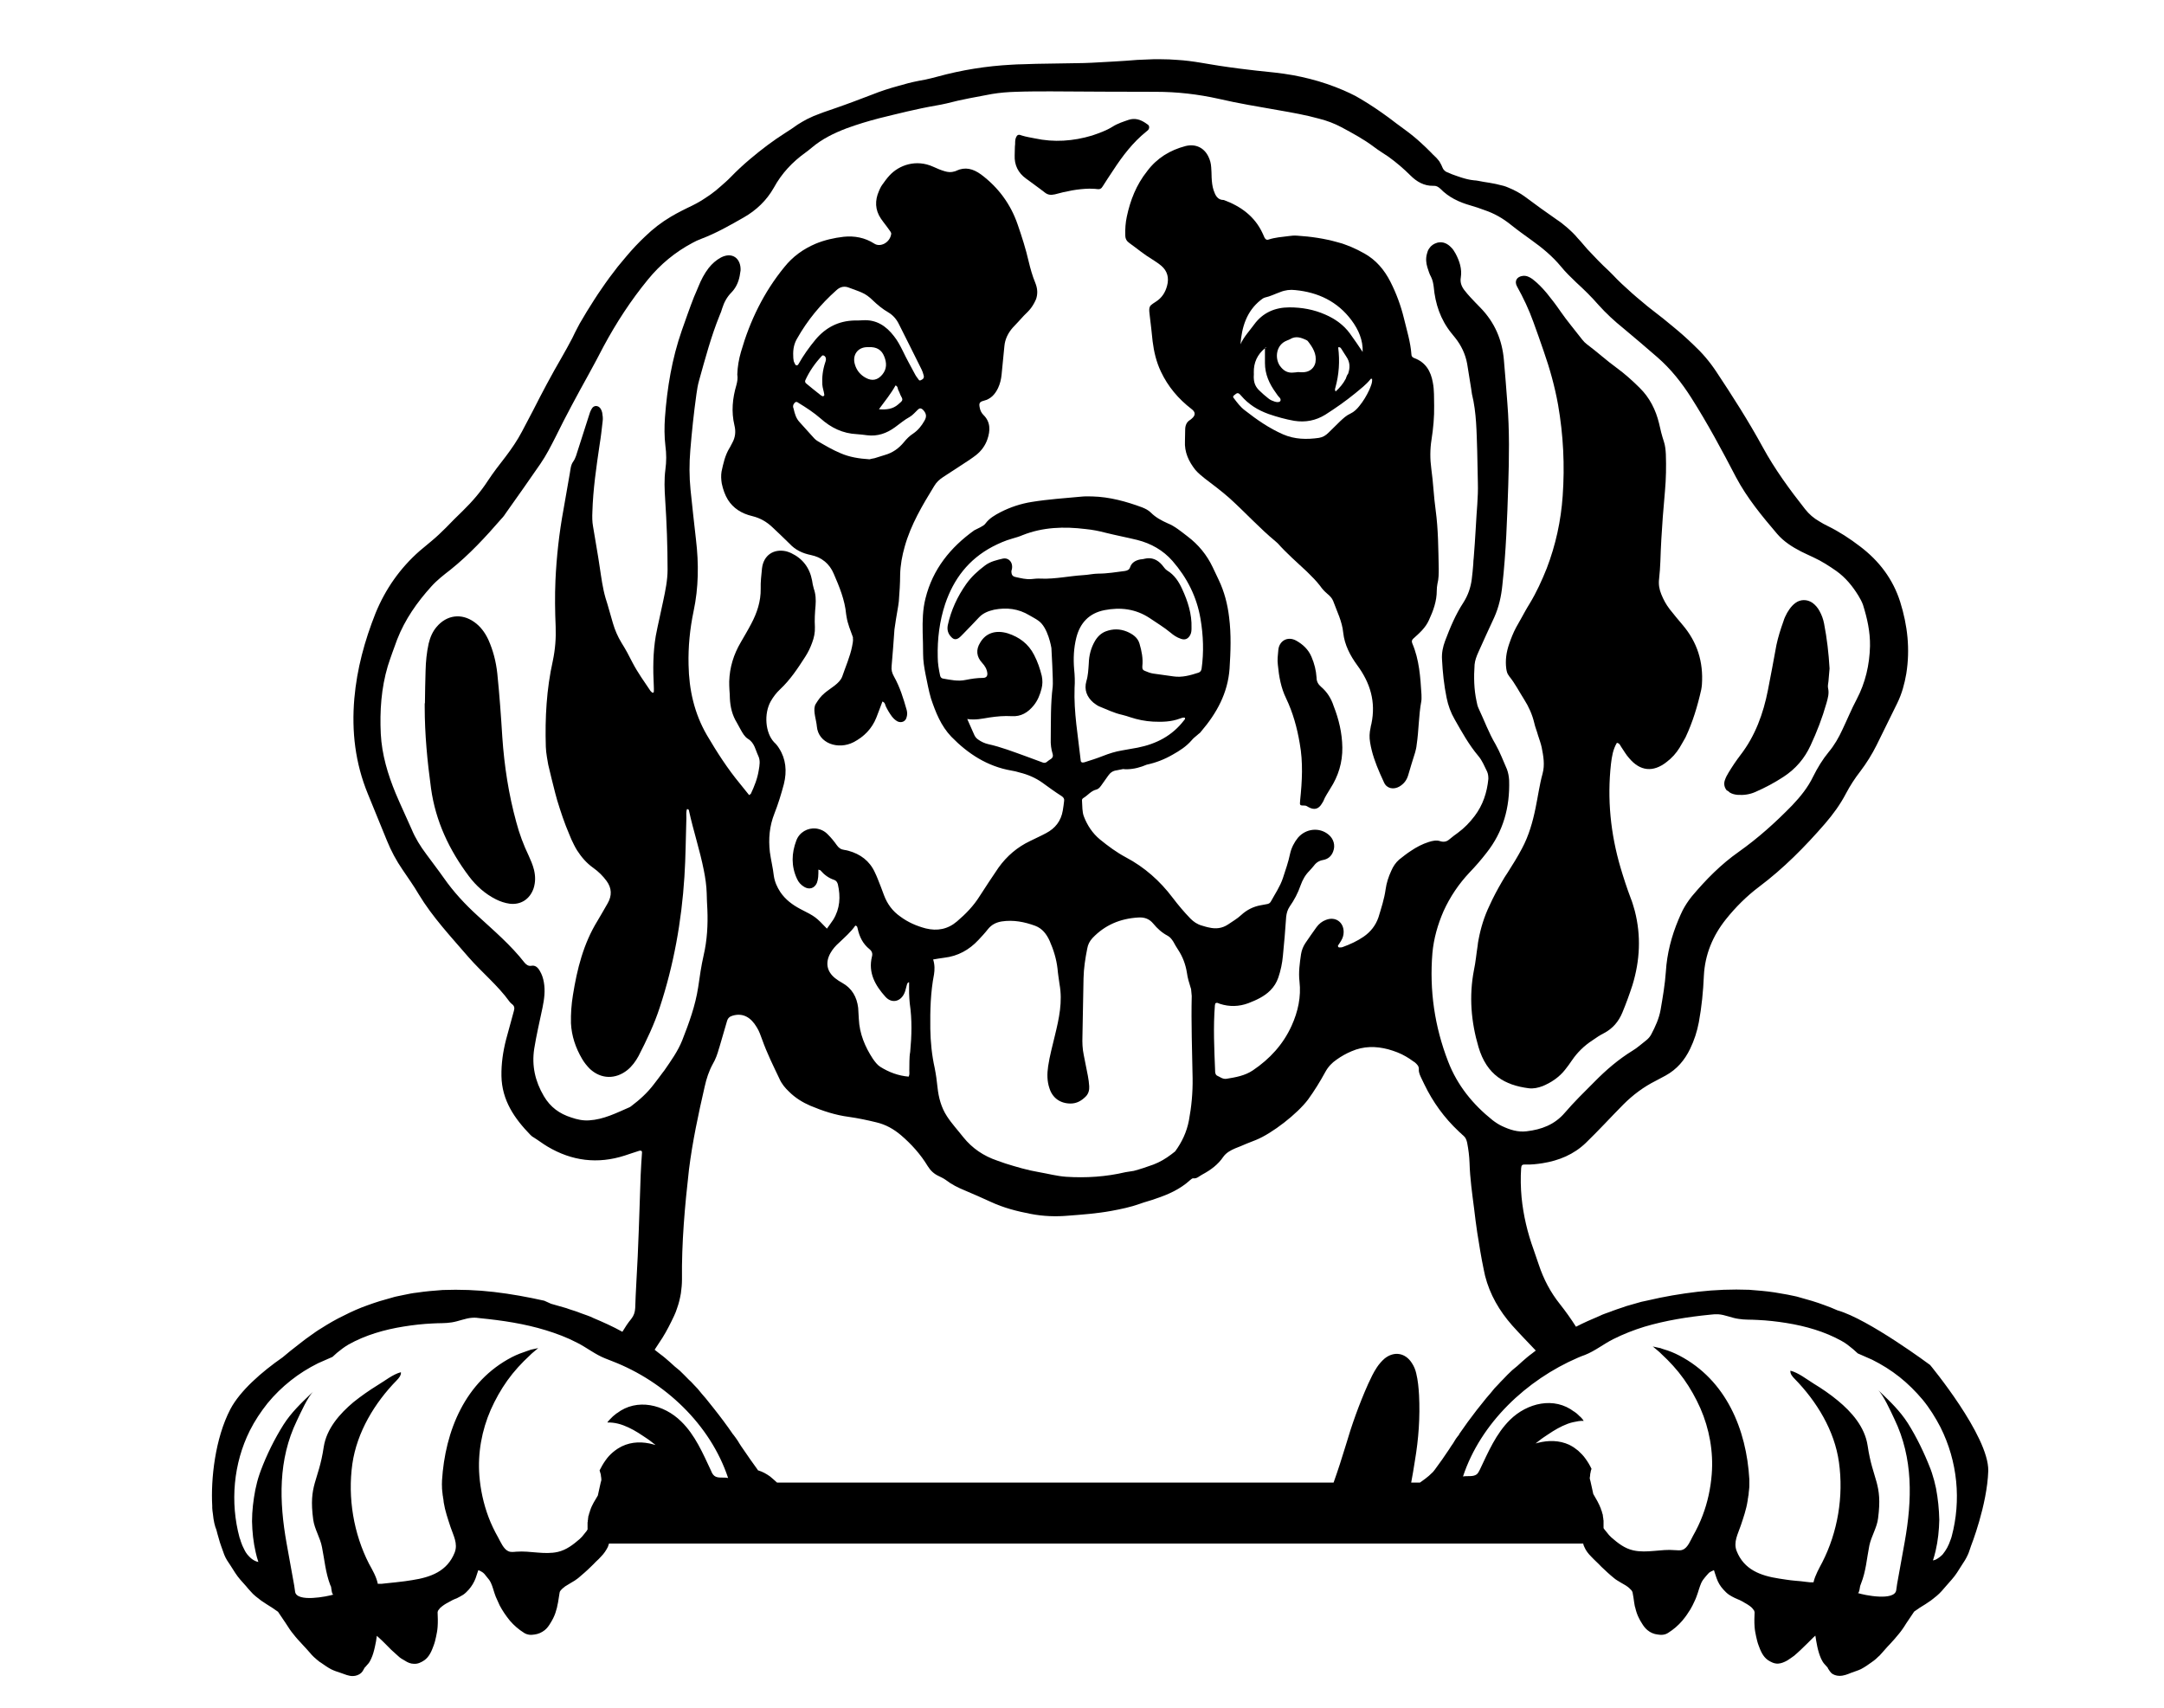 <?xml version="1.0" encoding="utf-8"?>
<!-- Generator: Adobe Illustrator 24.0.1, SVG Export Plug-In . SVG Version: 6.00 Build 0)  -->
<svg version="1.1" id="New_group_1_" xmlns="http://www.w3.org/2000/svg" xmlns:xlink="http://www.w3.org/1999/xlink" x="0px"
	 y="0px" viewBox="0 0 990 781.2" style="enable-background:new 0 0 990 781.2;" xml:space="preserve">
<g>
	<path d="M689.1,305.9c0.2,1.2,0.4,2.3,1.2,3.2c0,0.1,0.1,0.1,0.1,0.2c2.7,3.3,4.6,7.1,6.9,10.7c2.1,3.3,3.7,6.9,4.6,10.7
		c0.4,1.9,1.2,3.7,1.7,5.6c0.6,1.9,1.3,3.7,1.7,5.6c0.8,4,1.5,8,0.4,12c-1.4,5.1-2.1,10.4-3.2,15.7c-1.3,6.4-3.1,12.7-6.2,18.5
		c-2,3.8-4.3,7.5-6.6,11.1c-0.9,1.3-1.7,2.6-2.5,4c-2.1,3.6-4.1,7.3-5.8,11.1c-2.4,5-4,10.2-5,15.6c-0.2,0.9-0.3,1.7-0.4,2.7
		c-0.6,3.7-0.9,7.5-1.7,11.2c-2.3,11.9-1.3,23.7,2.1,35.2c3.8,12.8,12.1,17.4,22.9,18.8c2.2,0.3,4.4-0.2,6.5-1
		c4-1.7,7.6-4.1,10.3-7.6c1-1.3,2.1-2.7,3-4.1c2.5-3.7,5.7-6.8,9.4-9.2c1.7-1.2,3.5-2.4,5.3-3.3c4-2.1,6.7-5.3,8.4-9.4
		s3.2-8.2,4.6-12.5c3.5-11.4,4-22.7,1.1-34c-0.6-2-1.1-4-1.9-5.9c-1.7-4.5-3.2-9.1-4.6-13.8c-4.6-15.6-6.2-31.5-4.4-47.6
		c0.4-3.3,0.9-6.6,2.7-9.6c1.3,0.2,1.5,1.2,2,1.9c1.2,1.7,2.2,3.6,3.6,5.1c5,6,11,6.6,17.1,1.8c2.4-1.8,4.4-4,6-6.6
		c0.9-1.6,1.9-3.2,2.7-4.7c3.3-7,5.5-14.3,7.2-21.9c0.2-0.8,0.2-1.6,0.3-2.3c0.7-10.3-2.1-19.3-8.8-27.2c-2-2.4-4-4.7-6-7.3
		c-1.6-2.1-2.8-4.3-3.8-6.8c-0.9-2.2-1.3-4.5-1-6.9c0.3-2.7,0.5-5.5,0.6-8.2c0.2-6.7,0.6-13.4,1.1-20.2c0.3-4,0.7-7.9,1-11.9
		c0.5-5.6,0.6-11.2,0.4-16.8c-0.1-2-0.3-4-0.9-5.8c-0.9-2.7-1.6-5.5-2.2-8.3c-1.5-6.2-4.3-11.8-8.9-16.3c-3.3-3.3-6.9-6.5-10.6-9.2
		c-4.7-3.4-8.9-7.3-13.5-10.7c-0.8-0.6-1.6-1.4-2.2-2.2c-3.3-4.3-6.9-8.5-10-13c-1.9-2.8-4-5.5-6.1-8.1c-2-2.4-4.2-4.7-6.7-6.6
		c-1.3-0.9-2.7-1.6-4.3-1.4c-2.8,0.3-4,2.4-2.7,4.8c2.9,5.2,5.5,10.7,7.5,16.3c1.6,4.4,3.2,8.9,4.7,13.3c2.8,8,5.1,16.2,6.6,24.6
		c2.4,13.8,3.1,27.7,2.1,41.7c-0.8,11.4-3.2,22.4-7.3,33.1c-2.2,5.5-4.7,11-7.8,16.1c-0.6,1-1.3,2.1-1.9,3.2
		c-1.4,2.5-2.8,5.1-4.3,7.7c-1.3,2.4-2.3,5-3.2,7.6C689.1,298.4,688.6,302.1,689.1,305.9z"/>
	<path d="M656.8,233.4c-0.9-6.3-1.1-12.7-2-19c-0.6-4.4-0.6-8.9,0.1-13.3c0.8-5.1,1.3-10.4,1.2-15.6c-0.1-3.5,0.1-7-0.6-10.5
		c-0.9-5.2-3.3-9.3-8.5-11.2c-0.8-0.3-1.3-0.8-1.3-1.7c-0.4-5.6-2.1-11-3.4-16.4c-1.4-5.8-3.5-11.5-6.2-16.8c-2.8-5.5-6.6-10-12-13
		c-3.9-2.2-8-4-12.2-5.1c-6-1.7-12.2-2.6-18.5-3c-1.3-0.1-2.6,0-3.9,0.2c-3.1,0.4-6.2,0.6-9.2,1.6c-0.9,0.3-1.4-0.2-1.8-0.9
		c-0.2-0.6-0.6-1.2-0.8-1.8c-3.6-7.9-10-12.5-17.8-15.4c-3,0-3.9-2.2-4.7-4.5c-0.6-1.8-0.8-3.8-0.9-5.8c0-1.6-0.1-3.2-0.2-4.7
		c-0.1-1.7-0.5-3.3-1.3-4.9c-2-4.1-5.9-5.9-10.4-4.8c-7.2,1.9-13.1,5.5-17.6,11.5c-5,6.3-7.7,13.3-9.3,20.8
		c-0.6,2.8-0.8,5.7-0.7,8.5c0,1.6,0.6,2.7,1.9,3.6c3.5,2.5,6.8,5.3,10.5,7.5c1.4,0.9,2.8,1.8,4.1,2.9c2.8,2.4,3.6,5.6,2.6,9.2
		c-0.8,3-2.4,5.5-5.1,7.2c-2.1,1.4-2.8,1.7-3,3.2c-0.1,0.7,0,1.7,0.2,3.3c0.5,3.9,0.9,7.7,1.3,11.6c0.6,4.8,1.7,9.5,3.8,13.9
		c3.2,6.8,8,12.5,14,17.1c1.9,1.4,1.9,2.9,0.1,4.4c-0.2,0.2-0.4,0.3-0.6,0.5c-1.8,1-2.4,2.7-2.4,4.6c-0.1,1.7,0,3.4-0.1,5.1
		c-0.3,5.1,1.7,9.4,4.8,13.3c1.3,1.5,2.8,2.7,4.3,3.9c3.8,2.9,7.7,5.8,11.3,9c7.2,6.5,13.7,13.7,21.1,19.8c0.3,0.2,0.6,0.6,0.9,0.8
		c4.2,4.7,8.9,8.8,13.4,13c2.1,2.1,4.3,4.2,6.1,6.6c0.9,1.3,1.9,2.4,3.2,3.5c1.1,0.9,2.2,2,2.7,3.3c1.7,4.7,4.1,9.3,4.6,14.5
		c0.6,5.6,3.2,10.5,6.4,14.9c6,8.1,8.6,16.8,6.5,26.8c-0.2,0.6-0.3,1.3-0.4,1.9c-0.5,2.2-0.6,4.3-0.2,6.6c0.8,5,2.5,9.6,4.5,14.2
		c0.6,1.4,1.3,2.8,1.9,4.2c1.3,2.8,4.4,3.3,7,1.8c2-1.2,3.3-2.8,4-5.1c1-3.5,2.1-7,3.2-10.5c0.3-1.1,0.6-2.3,0.7-3.5
		c1-6.6,0.9-13.3,2.1-19.8c0.2-1,0.1-2.1,0.1-3.2c-0.5-8-1-15.9-4.2-23.4c-0.4-1-0.2-1.6,0.6-2.3c2.7-2.4,5.5-4.9,7-8.3
		c2-4.3,3.6-8.7,3.6-13.5c0-1,0.1-2.1,0.3-3.1c0.6-2.3,0.6-4.7,0.6-7C658,251.1,658,242.3,656.8,233.4z M576.7,137.3
		c0.6-0.5,1.3-1,2-1.2c2.4-0.5,4.7-1.7,7-2.5c2.2-0.9,4.6-1.2,6.9-0.9c10.4,1,19.3,5.2,25.7,13.8c3.2,4.3,5.3,9.1,5.1,14.5
		c-1.9-2.8-3.8-5.7-5.8-8.4c-2.9-4-6.9-6.8-11.3-8.7c-5.2-2.3-10.7-3.3-16.4-3.3c-6.6,0-12.2,2.4-16.2,7.9c-2.1,2.9-4.7,5.6-6.2,9
		C568.1,149.6,570.3,142.4,576.7,137.3z M623.2,161.1C623.2,161.3,623.2,161.2,623.2,161.1L623.2,161.1z M615.7,173.2
		c-1.2,2.3-2.8,4.2-4.7,5.9V179l0,0c0-0.1-0.1-0.2-0.1-0.2c-0.2-0.3-0.2-0.7-0.1-1.1c0-0.1,0.1-0.2,0.1-0.3
		c1.7-6.1,2.1-12.2,1.3-18.5c1-0.3,1.3,0.5,1.6,0.9c0.7,1,1.3,2.2,2.1,3.3c1.8,2.6,1.8,5.2,0.8,8c0-0.1-0.1,0.1-0.2,0.2
		C616.1,171.9,615.9,172.6,615.7,173.2L615.7,173.2z M610.8,179.1L610.8,179.1c-0.1,0-0.2-0.2-0.2-0.2c0.1,0,0.1-0.1,0.2-0.1
		c-0.1,0-0.1,0.1-0.2,0.1C610.6,179,610.7,179.1,610.8,179.1z M573.6,170.4c-0.1-4.5,1.6-8.2,5.1-11.1c0,2.2,0,4.5,0,6.8
		c0,5.1,2,9.5,5,13.6c0.3,0.4,0.6,0.8,0.9,1.3c0.5,0.7,1.5,1.2,1.2,2.3c-0.2,0.7-1.6,0.9-3.2,0.2c-0.9-0.3-1.7-0.7-2.4-1.3
		c-1.4-1.1-2.8-2.3-4.1-3.6c-1.6-1.5-2.4-3.3-2.5-5.5C573.5,172.2,573.7,171.3,573.6,170.4z M578.8,159.1c0.1-0.1,0.2-0.2,0.2-0.2
		c0.1,0,0.2,0.1,0.2,0.1C579.1,159.2,579,159.3,578.8,159.1z M585.5,167.3c-2.4-3.6-1.7-9.6,3.2-11.5c0.5-0.2,0.9-0.4,1.4-0.6
		c2.7-1.7,5.2-0.8,7.8,0.5c0.1,0.1,0.2,0.2,0.3,0.2c2.3,2.9,4.3,6,3.6,9.9c-0.5,2.4-2.4,4.1-4.8,4.4c-1.2,0.2-2.4,0-3.2,0
		c-0.8,0.1-1.3,0.2-1.8,0.2C589,170.8,587.1,169.5,585.5,167.3z M626.4,178.4c-1.2,2.6-2.7,5.1-4.5,7.3c-1.1,1.4-2.4,2.7-4.1,3.5
		c-1.8,0.8-3.2,2.1-4.7,3.5c-1.7,1.7-3.6,3.5-5.3,5.2c-1.3,1.3-2.6,2.1-4.4,2.4c-5.6,0.8-11.1,0.7-16.4-1.6c-6.4-2.8-12-6.7-17.5-11
		c-2-1.5-3.5-3.5-5-5.5c-0.6-0.6-0.4-1,0.1-1.4c1.5-1.3,1.9-1.3,3.2,0.2c3.4,4,7.6,6.6,12.6,8.4c3.8,1.3,7.7,2.4,11.7,3.1
		c5.1,0.8,9.8-0.1,14.2-2.8c4.7-3,9.3-6.2,13.7-9.8c2.5-2.1,5.1-4,7.1-6.6c0.1-0.1,0.2,0,0.6,0C627.9,175.1,627.1,176.7,626.4,178.4
		z"/>
	<path d="M336.9,176.1c-1.8,6.1-2.4,12.2-0.9,18.5c0.7,2.8,0.4,5.5-1,8c-0.5,0.8-0.8,1.7-1.3,2.4c-2,3.3-2.8,7-3.6,10.7
		c-0.3,1.8-0.2,3.6,0.1,5.5c0.6,2.8,1.5,5.3,2.8,7.4c2.4,3.8,6.1,6.3,11.2,7.5c3.7,0.9,6.7,2.7,9.4,5.3c2.5,2.4,5.1,4.8,7.6,7.3
		c2.7,2.9,5.9,4.4,9.8,5.2c4.9,1,8.5,4,10.4,8.5c2.6,6,5.1,12,5.7,18.6c0,0.4,0.2,0.8,0.2,1.2c0.5,3.2,1.8,6.2,2.9,9.3
		c0.2,0.6-0.2-0.1,0,0.5c0.2,0.9-0.2,2.8-0.4,3.8c-0.9,4.5-3,9.3-4.5,13.7c-1.2,3.2-5.3,5.2-8,7.5c-1.8,1.5-2.8,2.9-4.1,5
		c-0.2,0.3-0.3,0.6-0.4,0.9c-0.8,2.6,0.7,6.7,0.9,9.4c0.7,7.8,9.8,10.8,16.8,7.2c4.8-2.5,8.4-6.2,10.4-11.2c1-2.4,1.8-4.9,2.8-7.4
		c1.2,0.5,1.2,1.3,1.5,2.1c0.8,1.7,1.7,3.2,2.8,4.7c0.7,0.9,1.5,1.7,2.6,2.3c1.7,0.8,3.6,0.1,4.1-1.7c0.4-1.2,0.4-2.4,0.1-3.5
		c-1.5-5.3-3.1-10.5-5.8-15.3c-0.9-1.6-1.3-3-1.1-4.8c0.5-5.6,0.9-11.1,1.3-16.8c0.2-1.6,0.5-3.1,0.7-4.7c0.4-2.7,1-5.4,1.3-8.1
		c0.3-4,0.6-8.1,0.6-12.1c0.1-4.5,0.9-8.8,2.1-13c2.8-10,8.1-18.9,13.5-27.7c1-1.7,2.4-3,4.1-4.1c3.1-2,6.2-4,9.2-6
		c2-1.3,4-2.6,5.8-4c2.4-1.9,4.2-4.3,5.2-7.2c1.4-4,1.5-8-1.8-11.2c-0.9-0.9-1.5-2.1-1.7-3.4c-0.4-1.9-0.1-2.6,1.9-3.1
		c3.2-0.8,5.1-2.9,6.5-5.8c0.9-1.9,1.4-4,1.6-6c0.4-4.4,0.9-8.9,1.3-13.2c0.3-3.2,1.7-6,3.8-8.4c1.7-1.8,3.4-3.6,5.1-5.5
		c1.1-1.1,2.3-2.2,3.2-3.4c1-1.3,1.8-2.8,2.4-4.2c0.8-2.4,0.7-4.8-0.4-7.5c-1.3-3.1-2.2-6.4-3-9.7c-1.3-5.7-3.1-11.3-5-16.8
		c-3.2-9.4-8.9-17.1-16.8-23c-3.6-2.6-7.2-3.6-11.3-1.7c-0.2,0.2-0.6,0.2-0.8,0.3c-1.5,0.5-3,0.4-4.6-0.1c-1.7-0.5-3.4-1.2-5.1-2
		c-7.9-3.6-15.7-0.8-20.1,4c-1.2,1.3-2.2,2.7-3.2,4.1c-0.2,0.3-0.4,0.6-0.6,0.9c-0.4,0.7-0.7,1.4-1,2.1c-1.9,4.3-1.8,8.6,0.9,12.6
		c0.8,1.2,1.7,2.3,2.6,3.5c0.6,0.9,1.3,1.7,1.8,2.5c0.2,0.3,0.4,0.8,0.3,1.1c-0.6,3.9-5,6.2-7.8,4.3c-4.2-2.7-9-3.6-13.9-3.1
		c-4.4,0.5-8.8,1.5-12.9,3.2c-5.6,2.4-10.4,5.8-14.3,10.7c-9.4,11.5-15.7,24.5-19.8,38.7c-1,3.4-1.6,6.9-1.7,10.4
		C337.6,173,337.3,174.6,336.9,176.1z M364.7,154.8c4.7-8.3,10.7-15.6,17.9-22c1.8-1.7,3.8-2.1,6.1-1.1c1.8,0.7,3.7,1.3,5.5,2.1
		c1.9,0.8,3.6,2.1,5.1,3.6c2.2,2.1,4.5,4,7.1,5.5c2.2,1.3,3.8,3.2,4.9,5.5c3.5,6.9,6.9,13.8,10.3,20.6c0.4,0.8,0.7,1.7,0.9,2.5
		c0.4,1.2,0,1.9-1.2,2.4c-0.4,0.2-0.8,0.2-1-0.2c-0.6-0.8-1.3-1.7-1.7-2.5c-1.9-3.6-3.9-7.1-5.6-10.7c-1.2-2.4-2.4-4.7-4-6.7
		c-3.6-4.7-8.1-7.7-14.3-7.3c-1.3,0.1-2.6,0.1-3.9,0.1c-7.2,0.2-13,3.2-17.6,8.6c-3,3.6-5.7,7.4-8,11.5c-0.4,0.6-1.2,0.6-1.5-0.2
		c-0.2-0.5-0.5-0.9-0.6-1.4c-0.2-0.9-0.2-1.8-0.2-2.1C362.7,159.5,363.4,157,364.7,154.8z M409.7,176.3c1.2,0.5,0.9,1.6,1.3,2.2
		c0.4,0.7,0.6,1.4,0.9,2.1c1.3,2.4,1.4,2.4-1,4.4c-2.4,2.1-5.3,2.5-8.8,2.2C404.9,183.4,407.6,180.1,409.7,176.3z M396.2,172.9
		c-2.5-1.3-4.3-3.4-5.1-6.2c-1.3-4.3,1.3-7.8,5.5-7.9c0.4,0,0.8,0,0.8,0c3.6-0.2,5.9,1.2,7.1,4.2c1.2,2.9,1.3,5.8-0.9,8.4
		C401.5,173.9,399,174.4,396.2,172.9z M376.2,175.9c0.1,1.6,0.7,3,0.9,4.6c0.1,0.4-0.2,0.7-0.7,0.8c-0.2-0.2-0.6-0.2-0.9-0.5
		c-2.2-1.7-4.5-3.6-6.7-5.4c-0.4-0.3-0.6-0.9-0.4-1.4c1.9-4.2,4.5-7.9,7.6-11.2c0.4-0.5,1.3-0.1,1.6,0.5c0.5,0.9,0.2,1.7-0.1,2.6
		C376.4,169.2,376,172.6,376.2,175.9z M363.6,184.2c0.3-0.3,0.6-0.4,1-0.3c0.2,0.1,0.5,0.2,0.7,0.4c3.6,2.2,7,4.4,10.2,7.2
		c4.7,4.2,10.1,6.8,16.5,7.1c1.6,0.1,3.1,0.3,4.7,0.5c4.8,0.6,9-0.9,12.8-3.7c2.2-1.6,4.3-3.4,6.7-4.7c1.4-0.8,2.5-2.2,3.8-3.4
		c0.8-0.7,1.3-0.6,2.1,0c1.7,1.7,2,3.2,0.8,5.2c-1.3,2.3-2.9,4.3-5.1,5.8c-1.7,1.1-3,2.4-4.3,4c-2.3,2.8-5.1,4.8-8.6,5.8
		c-1.7,0.5-3.2,1-4.8,1.5c-0.9,0.2-1.8,0.3-2.3,0.5c-4.8-0.3-9.2-1-13.3-2.8c-3.6-1.5-7-3.5-10.4-5.5c-1.1-0.6-2-1.7-2.8-2.6
		c-1.9-2-3.6-4.1-5.5-6.1c-1.6-1.7-2.2-3.8-2.7-6C362.6,186,362.8,185,363.6,184.2z"/>
	<path d="M241.9,391.5c-2.4-5-4.3-10.1-5.7-15.4c-3.5-12.7-5.5-25.8-6.4-38.9c-0.6-9.7-1.3-19.5-2.3-29.2
		c-0.6-5.4-1.9-10.5-4.1-15.4c-1.5-3.2-3.6-6.1-6.5-8.1c-5.8-4.1-12.5-3.2-17.1,2.2c-1.9,2.2-3,4.8-3.7,7.7
		c-0.9,4.1-1.3,8.2-1.4,12.4c-0.2,5-0.2,9.9-0.3,14.9h-0.1c0,0.6,0,1,0,1.6c0,12.6,1.2,25,2.9,37.4c2.1,15,8.3,28.1,17.3,40.1
		c3.3,4.4,7.4,8.1,12.4,10.6c2,1,4.1,1.7,6.3,2c5.1,0.6,9.2-2.1,10.9-7c0.9-2.8,0.9-5.6,0.2-8.5
		C243.7,395.5,242.8,393.5,241.9,391.5z"/>
	<path d="M791.3,362.5c1.1,0.7,2.4,1,3.7,1.1c2.8,0.2,5.5-0.2,8-1.3c4.6-2,8.9-4.3,13-7c5.5-3.6,9.6-8.4,12.3-14.3
		c2.9-6.2,5.4-12.7,7.3-19.4c0.6-2.2,1.3-4.4,0.7-6.9c-0.2-0.9,0.1-2.1,0.2-3.1c0.2-2,0.3-3.9,0.5-5.8c-0.4-7-1.2-13.8-2.5-20.5
		c-0.4-2.1-1.1-4-2.1-5.8c-0.8-1.5-1.9-2.8-3.3-3.8c-2.4-1.6-5.4-1.6-7.7,0.1c-1.1,0.8-1.9,1.7-2.7,2.8c-0.4,0.6-0.7,1.1-1.1,1.7
		c-0.7,1.3-1.3,2.5-1.7,3.9c-1.3,3.6-2.4,7.1-3.2,10.8c-1.3,6.9-2.5,13.8-3.9,20.7c-2.1,10.7-5.8,20.9-12.5,29.6
		c-2,2.6-3.8,5.3-5.5,8.1c-0.7,1.1-1.3,2.3-1.7,3.5c-0.6,1.7-0.2,3.4,0.9,4.7C790.5,361.7,790.9,362.1,791.3,362.5z"/>
	<path d="M604.4,314.2c-1.4-1.2-2.1-2.5-2.1-4.3c-0.2-3.2-1-6.4-2.3-9.4c-1.4-3.4-4-5.8-7.1-7.5c-3.9-2.1-7.8,0.2-8.1,4.5
		c-0.2,2.2-0.5,4.4-0.2,6.6c0.5,5.3,1.4,10.5,3.8,15.4c3.1,6.5,5,13.4,6.2,20.5c1.6,8.7,1.1,17.4,0.2,26.1c-0.2,2.3-0.3,2.4,2.1,2.4
		c0.8,0,1.2,0.5,1.7,0.7c2.7,1.5,4.7,0.9,6.2-1.7c0.2-0.3,0.4-0.7,0.6-1c0.8-2.1,2.1-3.9,3.2-5.8c3.7-5.7,5.6-12,5.5-18.8
		c-0.1-6.6-1.6-12.9-4-19C609,319.5,607.1,316.5,604.4,314.2z"/>
	<path d="M464.2,71c-0.2,4.5,1.6,8.1,5.2,10.7c2.8,2.1,5.7,4.1,8.5,6.3c1.5,1.2,2.8,1.3,4.7,0.9c5.1-1.4,10.4-2.5,15.8-2.6
		c1.2,0.1,2.4,0,3.5,0.2c1.2,0.2,2-0.2,2.6-1.3c1.5-2.4,3.1-4.8,4.7-7.2c4.3-6.6,9-12.8,15.2-17.8c0.3-0.2,0.6-0.5,0.9-0.8
		c0.6-0.7,0.6-1.9-0.2-2.4c-0.4-0.3-0.9-0.6-1.3-0.9c-2.2-1.4-4.6-2.2-7.4-1.3c-2.6,0.9-5.2,1.7-7.5,3.2c-2.9,1.8-6.1,2.9-9.3,4
		c-8.7,2.6-17.4,3.2-26.2,1.3c-2-0.4-4-0.7-5.9-1.3c-0.3-0.1-0.6-0.2-0.9-0.3c-0.8-0.2-1.3,0.2-1.6,0.8c-0.6,1-0.6,2.2-0.6,3.4
		C464.2,67.6,464.3,69.3,464.2,71z"/>
	<path d="M731.6,617.4c0.1-0.1,0.1-0.1,0.2-0.2C731.7,617.3,731.7,617.3,731.6,617.4L731.6,617.4z"/>
	<path d="M883,624.4c0,0-28.2-21-42.4-25c-2-0.9-4-1.7-6-2.4c-1.8-0.7-3.7-1.3-5.6-1.9l-2.8-0.8l-0.7-0.2l-0.7-0.2l-1.4-0.4
		l-1.4-0.4c-0.5-0.1-0.9-0.2-1.4-0.3c-0.9-0.2-1.9-0.4-2.9-0.6c-1.9-0.3-3.9-0.7-5.8-1c-3.9-0.6-7.8-0.9-11.7-1.2
		c-7.8-0.3-15.6,0-23.5,0.9c-7.7,0.9-15.4,2.2-23,4l-2.8,0.6l-0.7,0.2l-0.7,0.2l-1.4,0.4l-2.8,0.8c-0.5,0.2-0.9,0.2-1.4,0.4
		l-1.4,0.5l-2.7,0.9l-1.4,0.5c-0.5,0.2-0.9,0.3-1.3,0.5l-2.8,1l-1.3,0.5c-0.5,0.2-0.9,0.4-1.3,0.6c-3.6,1.5-7.2,3.1-10.7,4.9
		c-2.3-3.6-4.7-7-7.4-10.4c-4.3-5.4-7.4-11.3-9.6-17.9c-0.8-2.4-1.6-4.7-2.4-7c-2.8-7.7-4.7-15.7-5.5-23.9
		c-0.4-4.4-0.5-8.9-0.2-13.3c0.1-1.4,0.5-1.8,2-1.7c2.6,0.1,5.2-0.2,7.8-0.6c7.5-1.2,14.3-4,19.8-9.3c2.9-2.8,5.7-5.7,8.5-8.6
		c2.9-3,5.8-6.1,8.7-9c4.3-4.3,9.2-8,14.8-10.8c1.5-0.8,3-1.6,4.5-2.4c5.1-2.8,8.7-7,11.2-12.2c1.9-3.9,3.2-8,4-12.2
		c1.3-7,2-14.2,2.3-21.3c0.5-9.7,4.1-18.3,10.1-25.8c4.4-5.5,9.4-10.5,15.1-14.8c11.2-8.4,21-18.3,30.2-28.9c3.7-4.3,7-8.8,9.6-13.8
		c1.9-3.6,4.1-7,6.6-10.2c2.8-3.7,5.3-7.7,7.4-11.9c3.2-6.4,6.3-12.9,9.5-19.3c2.1-4.3,3.3-8.8,4.1-13.4c1.8-11.2,0.6-22.1-2.8-32.9
		c-3.3-10.4-9.6-18.7-18.3-25.3c-4.7-3.6-9.6-6.8-14.9-9.4c-1.3-0.6-2.5-1.3-3.8-2.1c-2.5-1.4-4.7-3.3-6.5-5.6
		c-7.1-9-13.9-18.3-19.4-28.4c-6.5-11.9-13.8-23.3-21.3-34.6c-3-4.5-6.4-8.5-10.4-12.2c-2.9-2.8-5.9-5.5-9.1-8.1
		c-3.1-2.6-6.2-5.1-9.5-7.6c-1.7-1.3-3.2-2.5-4.8-3.9c-3.2-2.6-6.2-5.3-9.2-8.1c-1.5-1.4-2.9-2.8-4.3-4.3c-0.6-0.6-1.1-1.1-1.7-1.7
		c-3.5-3.2-6.7-6.6-9.9-10c-1-1.2-2.1-2.4-3.1-3.6c-0.8-0.9-1.7-1.8-2.5-2.8c-1.7-1.8-3.6-3.5-5.5-5c-0.9-0.8-2-1.5-3-2.2
		c-4.8-3.3-9.6-6.8-14.3-10.3c-2.4-1.8-5.1-3.2-7.8-4.3c-1.3-0.6-2.8-1-4.3-1.3c-1.4-0.4-2.9-0.6-4.4-0.9c-1.7-0.2-3.5-0.6-5.2-0.9
		c-0.6-0.1-1.2-0.2-1.7-0.2c-2.1-0.2-4-0.7-5.9-1.3c-1.4-0.5-2.8-0.9-4.3-1.5c-0.5-0.2-0.9-0.4-1.4-0.6c-0.2-0.1-0.3-0.2-0.5-0.2
		c-0.2-0.1-0.3-0.2-0.5-0.2c-0.2-0.1-0.3-0.2-0.5-0.3c-0.4-0.3-0.7-0.6-1-1c-0.2-0.3-0.3-0.6-0.5-1c-0.1-0.2-0.2-0.5-0.3-0.7
		c-0.2-0.5-0.5-0.9-0.7-1.3c-0.2-0.5-0.6-0.9-0.9-1.3c-0.5-0.6-1-1.2-1.6-1.7s-1-1-1.6-1.6c-1.6-1.6-3.2-3.2-4.9-4.7
		c-2.2-2-4.5-3.9-7-5.7c-0.6-0.5-1.3-0.9-1.9-1.4c-0.6-0.5-1.3-0.9-1.9-1.4c-1.3-0.9-2.4-1.9-3.7-2.8c-4.1-3-8.2-5.8-12.6-8.4
		c-0.9-0.5-1.7-1-2.6-1.5c-1.8-0.9-3.6-1.8-5.5-2.6c-10-4.3-20.5-6.9-31.4-8.1c-2.8-0.3-5.6-0.6-8.5-0.9c-1.4-0.2-2.8-0.3-4.2-0.5
		c-2.8-0.3-5.6-0.7-8.5-1.1c-2.8-0.4-5.6-0.8-8.4-1.3c-1.4-0.2-2.8-0.5-4.2-0.7c-3.6-0.6-7.3-1.1-10.9-1.3c-2.4-0.2-4.9-0.3-7.3-0.3
		c-1.2,0-2.4,0-3.6,0c-2.4,0.1-4.9,0.2-7.3,0.3c-7,0.6-13.8,0.9-20.8,1.3c-2.3,0.1-4.7,0.2-7,0.2c-6.2,0.1-12.3,0.2-18.5,0.3
		c-2.1,0.1-4.1,0.1-6.2,0.2c-1.7,0-3.3,0.1-5,0.2c-11.5,0.6-22.8,2.4-34.1,5.5c-1.7,0.5-3.6,0.9-5.3,1.3c-1,0.2-2.1,0.4-3.2,0.6
		c-3.1,0.6-6.2,1.4-9.2,2.3c-4.1,1.1-8.1,2.4-12.1,4c-5.5,2.1-11,4.2-16.5,6.1c-1.8,0.6-3.7,1.3-5.5,1.9c-0.6,0.2-1,0.4-1.6,0.6
		c-1,0.4-2.1,0.8-3.1,1.2c-1,0.5-2,0.9-3,1.4c-1.5,0.8-2.9,1.6-4.3,2.5c-1.8,1.3-3.6,2.5-5.5,3.7c-5.7,3.6-11.1,7.7-16.3,12.1
		c-3.1,2.6-6.1,5.4-8.9,8.3c-0.7,0.7-1.4,1.4-2.2,2.1c-1.5,1.3-3,2.7-4.6,4c-1.6,1.3-3.2,2.4-4.9,3.5c-2.5,1.7-5.2,3.1-8,4.4
		c-0.9,0.4-1.7,0.9-2.6,1.3c-1.7,0.9-3.5,1.8-5.1,2.8c-4.2,2.5-8.1,5.5-11.6,8.9c-3.1,2.9-5.9,5.9-8.6,9.1c-1.3,1.6-2.7,3.2-4,4.8
		c-1.3,1.7-2.5,3.3-3.8,5c-1.3,1.7-2.4,3.4-3.6,5.1c-2.4,3.4-4.6,7-6.8,10.5c-1.1,1.8-2.1,3.6-3.2,5.4c-0.3,0.6-0.6,1.1-0.9,1.7
		c-0.9,1.7-1.7,3.3-2.5,5c-1.6,3-3.2,6-4.9,8.9c-4.6,7.9-8.9,16-13,24.1c-1.7,3.2-3.4,6.5-5.1,9.7c-2.1,4-4.7,7.8-7.5,11.5
		c-2.8,3.6-5.6,7.2-8.1,11c-3.3,5.1-7.2,9.6-11.5,13.8c-2.6,2.5-5.2,5.1-7.7,7.7c-2.1,2.1-4.3,4.2-6.6,6.1c-1.8,1.5-3.6,3-5.4,4.5
		c-9,7.9-15.7,17.5-20.2,28.5c-5,12.6-8.5,25.4-9.7,39c-1.3,15.1,0.4,29.6,6.2,43.7c2.9,7.1,5.8,14.2,8.7,21.3
		c1.9,4.7,4.3,9.2,7.2,13.4c2.4,3.6,5.1,7.3,7.3,11.1c6.4,10.6,14.8,19.5,22.8,28.8c6.1,7,13.4,12.9,18.8,20.4
		c0.3,0.4,0.7,0.8,1.1,1.1c1.1,0.8,1.3,1.8,0.9,3.1c-1.2,4.4-2.4,8.9-3.6,13.2c-1.4,5.5-2.2,11-2.1,16.6c0.2,11.1,5.9,19.4,13.3,27
		c0.5,0.5,1,0.9,1.6,1.2c2.1,1.3,4,2.8,6.2,4.1c11.1,6.6,22.9,8.1,35.3,4.1c2.2-0.7,4.4-1.5,6.7-2.2c0.8-0.2,1.3,0.1,1.2,0.9
		c-0.2,3.4-0.5,6.8-0.6,10.1c-0.6,16.5-1,33.1-2,49.6c-0.2,3.8-0.4,7.6-0.5,11.3c-0.1,1.9-0.6,3.5-1.8,5c-1.5,1.8-2.8,3.8-4,5.8
		c0,0,0,0.1-0.1,0.1c-4.3-2.4-8.8-4.4-13.3-6.3c-0.5-0.2-0.9-0.4-1.3-0.6l-1.3-0.5l-2.8-1c-0.5-0.2-0.9-0.3-1.3-0.5l-1.4-0.5
		l-2.8-0.9l-1.4-0.5c-0.5-0.2-0.9-0.2-1.4-0.4l-2.8-0.8l-1.4-0.4l-0.7-0.2l-0.7-0.2L249,595c-7.6-1.7-15.3-3.1-23-4
		c-7.7-0.9-15.6-1.2-23.5-0.9c-4,0.3-7.8,0.6-11.7,1.2c-2,0.2-3.9,0.6-5.8,1c-0.9,0.2-1.9,0.4-2.9,0.6c-0.5,0.1-0.9,0.2-1.4,0.3
		l-1.4,0.4l-1.4,0.4l-0.7,0.2l-0.7,0.2l-2.8,0.8c-1.9,0.6-3.7,1.2-5.6,1.9c-3.7,1.3-7.3,2.9-10.8,4.7c-3.6,1.7-7,3.7-10.3,5.8
		l-1.3,0.8l-1.2,0.8c-0.8,0.6-1.6,1.1-2.4,1.7c-1.6,1.1-3.2,2.3-4.7,3.5s-3.1,2.4-4.6,3.6c-1.2,0.9-2.3,2-3.5,2.9
		c-9.5,6.6-19.4,15.2-23.9,23.7c-7,13.4-9,32-8.3,44.3c0,0.3,0,0.6,0,0.9c0,0.9,0.2,1.8,0.3,2.7c0.3,3.2,0.9,5.7,1.6,7.3
		c0.3,1.3,0.7,2.6,1.1,4c0.3,1.2,0.7,2.4,1.1,3.5c0.5,1.3,0.9,2.6,1.4,3.9c0.7,1.8,1.8,3.4,2.9,5c0.7,1.1,1.4,2.2,2.1,3.3
		c1.4,2.2,3.2,4.1,5,6.1c0.6,0.8,1.3,1.5,2,2.3c1.4,1.7,3.2,3,4.9,4.3c1.7,1.2,3.4,2.2,5.1,3.3c0.9,0.6,1.7,1.2,2.6,1.8
		c0.2,0.2,0.2,0.4,0.4,0.6c1.1,1.7,2.2,3.2,3.3,4.9c0.6,0.9,1.1,1.7,1.7,2.6c0.5,0.7,1,1.4,1.6,2.1c1.3,1.7,2.7,3.2,4.1,4.7
		c1.3,1.3,2.5,2.8,3.8,4.2c0.3,0.4,0.6,0.7,1,1.1s0.8,0.8,1.2,1.1c0.4,0.4,0.9,0.8,1.3,1.1c0.3,0.3,0.7,0.6,1.1,0.8
		c1.6,1.1,3.1,2.2,4.8,3.1c1.4,0.7,3,1.2,4.5,1.7c1.7,0.6,3.5,1.4,5.3,1.4c0,0,0,0,0.1,0c1.3,0,2.8-0.5,3.8-1.4
		c0.5-0.5,0.8-0.9,1.1-1.5c0.2-0.3,0.3-0.6,0.5-0.9c0.3-0.3,0.6-0.6,0.9-1c0.2-0.3,0.6-0.6,0.8-0.9c0.6-0.7,0.9-1.4,1.3-2.2
		c0.8-1.7,1.3-3.6,1.7-5.4c0.4-1.7,0.7-3.4,0.9-5.1c0.3,0.3,0.7,0.6,1,0.9c1.9,1.7,3.7,3.6,5.6,5.5c1,0.9,2.1,1.9,3.1,2.8
		c0.9,0.9,2.1,1.6,3.2,2.2c1.2,0.8,2.6,1.4,4.1,1.4c1.7,0.1,3.2-0.6,4.7-1.6c2.3-1.6,3.4-4.3,4.3-6.8c0.5-1.3,0.8-2.6,1.1-4
		c0.3-1.4,0.6-2.9,0.7-4.4c0.1-1.2,0.1-2.4,0.1-3.5c0-1-0.1-2.1-0.1-3.2c0-0.2,0-0.2,0.1-0.4V737c0-0.1,0-0.1,0.1-0.2
		c0.1-0.1,0.1-0.2,0.2-0.3c0.2-0.3,0.5-0.6,0.7-0.9c0.1-0.1,0.2-0.2,0.2-0.2c0.6-0.5,1.1-0.9,1.7-1.3c0.6-0.4,1.1-0.7,1.7-1
		c0.7-0.4,1.5-0.8,2.2-1.2c0.7-0.3,1.3-0.6,2.1-0.9c0.9-0.5,1.8-0.9,2.7-1.5c0.9-0.6,1.8-1.5,2.6-2.4c1.3-1.5,2.4-3.3,3.1-5.2
		c0.3-0.9,0.6-1.8,0.9-2.7c0.1-0.3,0.2-0.6,0.3-0.9h0.1c0.5,0.2,0.9,0.3,1.3,0.6c0.2,0.1,0.3,0.2,0.5,0.3c0.2,0.1,0.2,0.2,0.4,0.3
		c0.4,0.3,0.7,0.7,1,1.1c0.6,0.7,1.1,1.4,1.7,2.1c0.3,0.5,0.6,0.9,0.8,1.4c0.4,0.9,0.7,1.7,1,2.7c0.4,1.2,0.7,2.4,1.2,3.6
		c0.6,1.3,1.2,2.7,1.8,4c0.6,1.2,1.4,2.4,2.1,3.5c0.8,1.2,1.7,2.4,2.6,3.5c1.8,2.1,4,4,6.4,5.5c0.7,0.5,1.7,0.8,2.5,0.9
		c0.8,0.1,1.5,0,2.3-0.1c1.7-0.2,3.3-0.9,4.7-2c1.1-0.9,1.9-2,2.6-3.2c0.5-0.8,0.9-1.5,1.3-2.3c0.8-1.6,1.3-3.2,1.7-4.8
		c0.2-0.8,0.3-1.7,0.5-2.4c0.2-1.5,0.5-3,0.7-4.4c0-0.2,0.1-0.2,0.1-0.4c0-0.1,0-0.1,0.1-0.2c0-0.1,0.1-0.1,0.1-0.2
		c0.1-0.2,0.2-0.2,0.3-0.4c0.3-0.3,0.6-0.6,0.9-0.9c0.3-0.2,0.7-0.5,1-0.8c0.9-0.6,1.9-1.1,2.8-1.7c1.1-0.6,2.2-1.3,3.2-2.1
		c2-1.7,4-3.4,5.8-5.2c0.8-0.8,1.6-1.5,2.3-2.3c0.9-0.8,1.7-1.6,2.4-2.4c1.3-1.3,2.3-2.8,3.1-4.4c0.2-0.5,0.3-0.9,0.5-1.5h445.7
		c0.1,0.5,0.2,1,0.5,1.5c0.7,1.7,1.8,3.1,3.1,4.4c0.8,0.9,1.7,1.7,2.4,2.4s1.6,1.5,2.3,2.3c1.9,1.8,3.8,3.6,5.8,5.2
		c0.9,0.8,2.1,1.4,3.2,2.1c0.9,0.6,1.9,1,2.8,1.7c0.3,0.2,0.7,0.5,1,0.8c0.3,0.3,0.6,0.6,0.9,0.9c0.1,0.2,0.2,0.2,0.3,0.4
		c0,0.1,0.1,0.1,0.1,0.2c0,0.1,0,0.1,0.1,0.2c0,0.2,0.1,0.2,0.1,0.4c0.3,1.5,0.5,2.9,0.7,4.4c0.2,0.8,0.2,1.7,0.5,2.4
		c0.4,1.7,0.9,3.3,1.7,4.8c0.4,0.8,0.8,1.6,1.3,2.3c0.7,1.2,1.5,2.3,2.6,3.2c1.3,1.1,2.9,1.8,4.7,2c0.7,0.1,1.5,0.2,2.3,0.1
		c0.9-0.1,1.8-0.4,2.5-0.9c2.4-1.5,4.6-3.4,6.4-5.5c0.9-1.1,1.8-2.2,2.6-3.5c0.8-1.1,1.5-2.3,2.1-3.5c0.6-1.3,1.3-2.6,1.8-4
		c0.5-1.2,0.8-2.4,1.2-3.6c0.3-0.9,0.6-1.8,1-2.7c0.2-0.5,0.5-0.9,0.8-1.4c0.6-0.7,1.1-1.5,1.7-2.1c0.3-0.4,0.7-0.7,1-1.1
		c0.2-0.1,0.2-0.2,0.4-0.3c0.2-0.1,0.3-0.2,0.5-0.3c0.5-0.2,0.9-0.4,1.3-0.6h0.1c0.2,0.3,0.2,0.6,0.3,0.9c0.3,0.9,0.6,1.8,0.9,2.7
		c0.7,2,1.7,3.7,3.1,5.2c0.8,0.9,1.6,1.7,2.6,2.4c0.9,0.6,1.7,1,2.7,1.5c0.7,0.3,1.3,0.6,2.1,0.9c0.7,0.4,1.5,0.7,2.2,1.2
		c0.6,0.3,1.2,0.7,1.7,1c0.6,0.4,1.2,0.8,1.7,1.3c0.1,0.1,0.2,0.2,0.2,0.2c0.2,0.3,0.5,0.6,0.7,0.9c0.1,0.1,0.1,0.2,0.2,0.3
		c0,0.1,0.1,0.1,0.1,0.2v0.1c0,0.2,0,0.2,0.1,0.4c0,1-0.1,2.1-0.1,3.2c0,1.2,0,2.4,0.1,3.5c0.1,1.5,0.4,3,0.7,4.4
		c0.3,1.3,0.6,2.7,1.1,4c0.9,2.5,2,5.2,4.3,6.8c1.4,0.9,2.9,1.7,4.7,1.6c1.5-0.1,2.8-0.7,4.1-1.4c1.1-0.7,2.1-1.4,3.2-2.2
		c1.1-0.9,2.1-1.9,3.1-2.8c1.9-1.8,3.7-3.6,5.6-5.5c0.3-0.3,0.7-0.6,1-0.9c0.2,1.7,0.6,3.4,0.9,5.1c0.4,1.8,0.9,3.6,1.7,5.4
		c0.4,0.8,0.8,1.6,1.3,2.2c0.2,0.3,0.6,0.6,0.8,0.9c0.3,0.3,0.6,0.7,0.9,1c0.2,0.3,0.2,0.6,0.5,0.9c0.3,0.6,0.7,1,1.1,1.5
		c0.9,0.9,2.4,1.4,3.8,1.4c0,0,0,0,0.1,0c1.9,0,3.6-0.7,5.3-1.4c1.5-0.6,3.1-1,4.5-1.7c1.7-0.9,3.3-2,4.8-3.1
		c0.4-0.2,0.7-0.6,1.1-0.8c0.5-0.4,0.9-0.7,1.3-1.1s0.8-0.8,1.2-1.1c0.3-0.3,0.6-0.7,1-1.1c1.3-1.4,2.4-2.8,3.8-4.2
		c1.4-1.5,2.8-3.1,4.1-4.7c0.6-0.7,1.1-1.4,1.6-2.1c0.6-0.9,1.2-1.7,1.7-2.6c1.1-1.7,2.2-3.3,3.3-4.9c0.2-0.2,0.2-0.4,0.4-0.6
		c0.9-0.6,1.7-1.2,2.6-1.8c1.7-1,3.4-2.1,5.1-3.3c1.7-1.3,3.5-2.7,4.9-4.3c0.6-0.7,1.3-1.5,2-2.3c1.7-2,3.6-3.9,5-6.1
		c0.7-1.1,1.4-2.2,2.1-3.3c1.1-1.6,2.1-3.2,2.9-5c0.6-1.3,0.9-2.6,1.4-3.9c0,0,7.4-18.7,7.9-34.4C909.9,656.8,883,624.4,883,624.4z
		 M288.9,505.9c-0.3,0.2-0.6,0.5-0.9,0.6c-6,2.6-11.8,5.6-18.5,6c-2.8,0.2-5.5-0.4-8.1-1.3c-5.4-1.7-9.6-4.7-12.6-9.8
		c-4-6.8-5.6-13.9-4.4-21.7c1-6.3,2.5-12.5,3.8-18.8c0.8-3.9,1.3-7.7,0.6-11.6c-0.3-1.8-0.9-3.6-1.8-5.1c-0.9-1.6-2.1-2.8-4-2.4
		c-1.3,0.2-2.2-0.5-3-1.4c-6.3-8.1-14.1-14.7-21.6-21.6c-5.7-5.2-10.9-10.8-15.3-17.1c-2.6-3.7-5.4-7.3-8.1-11
		c-2.7-3.6-5-7.3-6.7-11.4c-2.4-5.5-5-10.9-7.3-16.4c-3.6-8.7-6.3-17.7-6.8-27.2c-0.5-10.5,0.2-20.9,3.2-31
		c1.3-4.1,2.8-8.1,4.3-12.2c3.6-9.2,9.1-17,15.6-24.2c2.6-2.9,5.7-5.3,8.8-7.7c8.6-6.9,16-14.9,23.2-23.2c0.9-0.9,1.7-2,2.4-3.1
		c5.2-7.3,10.4-14.7,15.5-22.1c2.7-3.9,4.8-8.1,6.9-12.2c4.7-9.6,9.8-19,15-28.4c2.4-4.3,4.7-8.7,7-13.1
		c5.8-10.8,12.5-21.1,20.3-30.6c5.7-7,12.5-12.6,20.4-16.8c1.3-0.7,2.5-1.3,3.9-1.8c6.9-2.6,13.2-6.2,19.5-9.8
		c5.8-3.3,10.5-7.8,13.8-13.6c3.6-6.6,8.5-11.8,14.5-16.1c0.9-0.7,1.9-1.4,2.8-2.2c4.7-4,10.2-6.7,16-8.9c4.9-1.8,9.9-3.3,14.9-4.6
		c8.6-2.1,17.2-4.3,25.9-5.8c1.7-0.3,3.3-0.6,5-1c6.8-1.8,13.8-3,20.7-4.3c3.6-0.6,7.3-0.9,10.9-1c5.4-0.2,10.7-0.2,16-0.2
		c16,0.1,32.1,0.2,48.1,0.2c9.7,0,19.3,1.1,28.7,3.2c9,2.1,18.2,3.6,27.3,5.2c6.3,1.1,12.6,2.2,18.7,3.9c3.6,0.9,7,2.2,10.2,3.9
		c5.2,2.8,10.4,5.6,15,9.1c2.1,1.6,4.3,2.9,6.5,4.4c3.6,2.6,7,5.5,10.1,8.6c2.8,2.8,6.2,4.8,10.4,4.7c1.3-0.1,2.2,0.4,3.2,1.3
		c3.9,4,8.6,6.2,13.9,7.7c2.1,0.6,4.2,1.3,6.3,2.1c4.5,1.5,8.5,3.8,12.2,6.8c3,2.4,6.2,4.7,9.4,7c4.9,3.5,9.5,7.3,13.4,12
		c2.1,2.6,4.6,5,7,7.3c3.6,3.3,7,6.6,10.2,10.3c3.5,3.9,7.3,7.4,11.4,10.7c5.2,4.3,10.4,8.8,15.5,13.2c6.2,5.4,11.1,11.6,15.5,18.5
		c7.5,11.8,14.1,24.1,20.5,36.4c5.1,9.6,11.9,17.8,18.8,25.9c3,3.5,6.9,6,11,8.1c1.9,0.9,3.7,1.8,5.7,2.7c3.7,1.7,7.1,3.9,10.4,6.2
		c4.2,3,7.4,6.9,10.1,11.3c0.8,1.3,1.6,2.8,2.1,4.2c1.9,6.1,3.3,12.2,3.2,18.8c-0.2,8.6-2.1,16.8-6.1,24.4
		c-2.4,4.5-4.3,9.2-6.5,13.8c-1.7,3.7-3.7,7.2-6.3,10.3c-2.8,3.4-5.1,7.2-7.1,11.2c-2.4,5-5.8,9.2-9.6,13.2
		c-7.6,7.8-15.6,15-24.5,21.3c-8.1,5.7-14.9,12.6-21.3,20.2c-0.2,0.2-0.2,0.3-0.4,0.5c-1.5,1.9-2.8,3.9-3.9,6
		c-0.7,1.4-1.3,2.8-1.9,4.2c-3.2,7.6-5.3,15.6-5.8,23.9c-0.4,5.8-1.4,11.6-2.4,17.4c-0.7,4-2.4,7.7-4.3,11.3
		c-0.6,1.1-1.3,1.9-2.3,2.7c-2.1,1.6-4,3.4-6.2,4.7c-6.5,4-12.2,8.9-17.5,14.3c-4.6,4.6-9.3,9.2-13.5,14.1
		c-4.7,5.5-10.7,7.7-17.5,8.5c-4,0.5-7.7-0.7-11.3-2.4c-1.5-0.7-3-1.7-4.3-2.7c-9-7.2-16.1-15.9-20.3-26.8
		c-6.2-16-8.6-32.5-7.2-49.6c0.6-6.6,2.4-13,5.1-19.2c3-6.6,7-12.5,11.9-17.7c2.7-2.8,5.3-5.8,7.7-8.9c7.7-9.7,10.8-20.9,10.4-33.3
		c-0.1-1.7-0.4-3.4-1-5c-1.7-3.8-3.1-7.7-5.2-11.4c-3.1-5.2-5.1-10.8-7.7-16.3c-0.5-1-0.8-2.2-1-3.4c-1.2-5.5-1.3-11.1-0.9-16.8
		c0.2-2,0.9-3.8,1.7-5.6c2.4-5.3,4.8-10.7,7.3-16c2.1-4.7,3.2-9.6,3.7-14.7c1.7-15.2,2.2-30.4,2.7-45.7c0.4-12.5,0.6-25.1-0.4-37.5
		c-0.5-6.6-1-13.3-1.6-19.9c-0.8-9.2-4.2-17.1-10.7-23.8c-1.6-1.6-3.1-3.2-4.6-4.8c-0.9-1-1.9-2.1-2.8-3.3c-1.3-1.7-2-3.6-1.6-5.8
		c0.6-3.9-0.6-7.5-2.4-10.9c-0.6-1-1.2-2.1-2-2.8c-1.7-1.8-3.8-2.8-6.3-2.2c-1.7,0.5-2.9,1.3-3.8,2.7c-0.5,0.7-0.8,1.5-1,2.4
		c-0.6,2.1-0.4,4.2,0.2,6.2c0.5,1.5,0.9,3,1.7,4.4c0.7,1.4,1,2.9,1.2,4.5c0.7,7.8,3.1,15,8.1,21.2c0.6,0.7,1.1,1.4,1.7,2.1
		c2.8,3.5,4.7,7.5,5.5,11.9c0.6,3.7,1.2,7.4,1.8,11.2c0.2,0.9,0.2,1.8,0.4,2.7c2.1,8.5,2.1,17.3,2.4,26.1c0.1,4.8,0.2,9.6,0.3,14.5
		c0.2,6.6-0.6,13-0.9,19.5c0,0.6-0.1,1.1-0.1,1.7c-0.2,4.3-0.6,8.8-0.9,13.1c-0.1,0.9-0.2,1.8-0.2,2.8c-0.2,2.4-0.4,4.7-0.7,7
		c-0.5,3.8-1.7,7.3-3.8,10.6c-3.6,5.5-6.1,11.5-8.4,17.6c-1,2.7-1.6,5.5-1.4,8.5c0.3,5.8,0.9,11.7,2.1,17.5c0.7,3.5,1.9,6.8,3.7,9.9
		c3.3,5.8,6.5,11.6,10.8,16.7c1.8,2.1,2.8,4.7,4,7.1c0.5,1.1,0.6,2.2,0.6,3.4c-0.6,6.2-2.5,12-6.3,17c-2.2,2.9-4.7,5.5-7.7,7.7
		c-1.2,0.9-2.4,1.7-3.4,2.6c-1.3,1.2-2.6,1.8-4.6,1.2c-1.7-0.6-3.6-0.2-5.4,0.4c-2.8,0.9-5.5,2.3-8,4c-1.9,1.2-3.6,2.6-5.4,4
		c-1.6,1.4-2.8,3.2-3.6,5.1c-1.3,2.8-2.2,5.6-2.6,8.5c-0.6,4.4-2,8.6-3.3,12.9c-1.3,3.7-3.6,6.6-6.8,8.8c-2.9,2-6.2,3.5-9.5,4.7
		c-0.5,0.2-1,0.2-1.5,0.2c-0.2,0-0.6-0.1-0.6-0.3c-0.1-0.2-0.2-0.6,0-0.7c0.4-0.6,0.9-1.3,1.3-2c0.8-1.3,1.2-2.6,1.2-4.1
		c0-4.5-3.8-7.2-8.1-5.5c-1.7,0.6-3.2,1.8-4.3,3.3c-1.7,2.4-3.5,4.9-5.1,7.3c-1,1.5-1.7,3.2-2,5.1c-0.6,4.1-1.2,8.3-0.7,12.5
		c0.8,7-0.7,13.8-3.6,20.2c-3.9,8.6-10,15.2-17.7,20.4c-3.7,2.5-7.9,3.2-12.2,3.9c-1.7,0.2-2.9-0.9-4.3-1.5
		c-0.3-0.2-0.6-0.6-0.6-0.9c-0.2-0.3-0.2-0.8-0.2-1.2c-0.4-10-0.9-20.1-0.1-30.1c0-0.2,0.2-0.5,0.2-0.8c0.8-0.6,1.4,0,2.1,0.2
		c4.3,1.4,8.7,1.3,13-0.3c3.6-1.4,7.2-3,10-5.8c1.7-1.7,2.9-3.6,3.7-5.9c1.1-3.2,1.8-6.6,2.1-9.9c0.6-6,1.1-11.9,1.5-17.9
		c0.2-1.7,0.6-3.2,1.6-4.7c2.1-3,3.8-6.2,5-9.7c0.9-2.5,2.1-4.7,4-6.6c0.7-0.7,1.4-1.6,2.1-2.4c1-1.4,2.4-2.3,4.2-2.6
		c2.2-0.4,3.8-1.7,4.6-3.9c1.1-2.8,0.2-5.8-2.1-7.7c-4.2-3.5-10.4-2.8-14,1.4c-1.7,2.1-3,4.6-3.6,7.3c-0.8,3.9-2.1,7.5-3.3,11.2
		c-1.3,3.9-3.6,7.2-5.5,10.7c-0.4,0.7-1,1.1-1.9,1.2c-0.9,0.2-1.8,0.3-2.7,0.5c-3.4,0.6-6.4,2.1-9,4.5c-1.8,1.7-4,2.9-6,4.3
		c-2.7,1.8-5.6,2.1-8.6,1.4c-1.2-0.2-2.3-0.6-3.4-0.9c-2.1-0.6-3.7-1.7-5.2-3.2c-2.9-3-5.6-6.2-8.1-9.5c-5.8-7.7-12.9-14-21.4-18.5
		c-4.3-2.3-8.1-5.1-11.9-8.2c-3.4-2.8-5.8-6.5-7.3-10.4c-0.9-2.2-0.7-4.9-0.9-7.3c-0.1-0.6,0.2-1,0.7-1.3c2-1.2,3.4-3.2,5.8-3.8
		c1.3-0.3,2.1-1.6,2.8-2.6c0.9-1.3,1.8-2.5,2.7-3.8c0.9-1.3,2.1-2.2,3.8-2.4c1-0.2,2.1-0.4,3-0.6c0.6,0.1,1.3,0.1,1.9,0.1
		c3.2-0.1,6.1-0.9,8.9-2.1c4.2-0.9,8.1-2.4,11.9-4.6c3.2-1.8,6.2-3.7,8.7-6.6c0.7-0.9,1.7-1.6,2.6-2.4c0.6-0.6,1.3-0.9,1.7-1.6
		c7.1-8.3,12.2-17.5,13-28.7c0.5-7.8,0.8-15.6-0.2-23.5c-0.7-6-2.2-11.8-4.8-17.2c-0.9-1.9-1.8-3.8-2.7-5.7
		c-2.7-5.7-6.6-10.4-11.5-14.1c-2.9-2.2-5.8-4.7-9.1-6c-2.9-1.3-5.5-2.7-7.7-4.9c-1.1-1.1-2.5-1.8-4-2.4c-7.3-2.7-14.9-4.8-22.8-5
		c-1.7,0-3.4-0.1-5.1,0.1c-7.5,0.7-15.1,1.2-22.5,2.4c-5.1,0.8-9.9,2.4-14.4,4.7c-2.5,1.3-5.1,2.8-6.8,5.1c-0.6,0.9-1.6,1.3-2.4,1.8
		c-0.9,0.5-1.9,0.9-2.8,1.4c-10.9,7.8-19,17.8-22.3,31.1c-1.3,5.1-1.4,10.4-1.3,15.6c0.1,3.2,0.2,6.5,0.2,9.8c0,3.2,0.5,6.2,1.1,9.3
		c0.8,3.7,1.4,7.4,2.5,11.1c2.1,6.3,4.6,12.6,9.3,17.5c7.6,7.8,16.5,13.6,27.5,15.5c1.3,0.2,2.5,0.5,3.8,0.9
		c3.7,0.9,7.2,2.4,10.3,4.6c2.9,2.1,5.9,4.3,8.9,6.2c0.9,0.6,1.3,1.3,1.1,2.3c-0.2,1.4-0.3,2.8-0.6,4.3c-0.8,4.7-3.4,8.1-7.6,10.3
		c-2.4,1.3-4.9,2.4-7.3,3.6c-5.9,2.8-10.7,6.9-14.5,12.2c-2.9,4.3-5.8,8.6-8.6,13c-2.8,4.5-6.4,8.2-10.4,11.6
		c-4.2,3.6-9,4.5-14.3,3.2c-4.2-1.1-8.1-2.8-11.6-5.4c-3.6-2.5-6-5.8-7.5-9.8c-0.9-2.4-1.8-4.9-2.8-7.3c-0.4-1.1-0.9-2.1-1.4-3.2
		c-2.4-5.2-6.6-8.3-12-9.8c-0.6-0.2-1.3-0.3-1.9-0.4c-1.6-0.2-2.6-0.9-3.5-2.2c-1.2-1.7-2.5-3.3-4-4.8c-1.5-1.6-3.3-2.5-5.5-2.8
		c-3.8-0.4-7.6,1.7-9,5.5c-2.2,5.8-2.4,11.7,0.3,17.5c0.7,1.6,1.8,2.8,3.3,3.7c2.3,1.4,4.7,0.7,5.8-1.8c0.3-0.8,0.5-1.7,0.6-2.7
		c0.1-1.1,0.1-2.3,0.1-3.4c0.3,0.1,0.7,0.2,0.9,0.3c1.7,2,3.8,3.6,6.3,4.4c0.9,0.3,1.4,1,1.7,2c1.3,5.7,1,11.1-2.1,16.2
		c-0.9,1.4-2,2.8-2.9,4.1c-5.1-5.3-5.1-5.4-12.2-9c-3.6-1.9-6.8-4.3-9.1-7.7c-1.5-2.3-2.6-4.7-3-7.5c-0.4-3.6-1.3-7.1-1.8-10.8
		c-0.7-6.1-0.2-11.9,2.1-17.7c1.7-4.3,3.1-8.9,4.3-13.4c1.5-6,0.9-11.6-2.2-16.4c-0.6-1-1.4-2-2.3-2.8c-4-4.3-4.7-13-1.5-18.7
		c1.2-2.1,2.6-3.9,4.3-5.5c4.6-4.3,8.1-9.6,11.5-14.9c1.3-2,2.3-4.1,3.1-6.3c0.9-2.4,1.4-4.7,1.3-7.3c-0.2-3.2,0-6.5,0.3-9.8
		c0.2-2.6,0.1-5.2-0.8-7.7c-0.4-1.3-0.6-2.5-0.8-3.8c-1.1-5.8-4.3-10-9.6-12.5c-0.7-0.3-1.4-0.6-2.2-0.8c-5.8-1.3-10.4,1.8-11.1,7.8
		c-0.3,3.1-0.7,6.2-0.6,9.3c0.1,5.8-1.7,11.1-4.3,16c-1.5,2.9-3.2,5.7-4.8,8.5c-3.3,5.6-5.1,11.5-5.3,17.9c0,1.3,0,2.5,0.1,3.9
		c0.1,1.3,0.2,2.6,0.2,3.9c0.2,4,1.1,7.7,3.2,11.1c0.6,1,1.1,2.1,1.7,3.1c0.9,1.6,1.8,3.3,3.4,4.3c3,1.8,3.4,5.1,4.7,7.8
		c1,2.1,0.6,4.3,0.2,6.6c-0.6,3.8-2,7.3-3.6,10.7c-0.1,0.2-0.4,0.3-0.8,0.6c-1.3-1.7-2.8-3.4-4.1-5.1c-5.8-7-10.6-14.5-15.2-22.3
		c-5.8-10-8.2-20.8-8.4-32.2c-0.2-8.2,0.6-16.4,2.3-24.5c2.3-10.8,2.4-21.7,1.1-32.7c-0.9-7.7-1.7-15.3-2.5-22.9
		c-0.6-6-0.6-12-0.1-18c0.7-8.6,1.6-17.1,2.8-25.7c0.3-2.1,0.6-4.1,1.2-6.2c2.8-10,5.5-20.2,9.4-29.8c0.5-1.1,0.9-2.2,1.2-3.3
		c0.9-2.8,2.2-5.2,4.3-7.3c2.3-2.4,3.5-5.5,3.9-8.8c0.1-0.4,0.1-0.8,0.2-1.2c0.2-5.5-3.8-8.6-9-5.9c-2.2,1.2-4,2.8-5.6,4.8
		c-2,2.6-3.5,5.5-4.7,8.5c-0.7,1.6-1.3,3.2-2,4.7c-2,5.1-3.8,10.3-5.6,15.4c-4.5,12.9-6.7,26.2-7.7,39.8c-0.3,4.3-0.3,8.6,0.2,12.9
		c0.5,3.6,0.5,7.3,0,10.9c-0.6,4.6-0.4,9.1-0.1,13.7c0.7,10.7,1.1,21.3,1.1,32.1c0,4.8-1,9.6-2,14.3c-1.1,5.4-2.4,10.7-3.4,16
		c-1.3,7.6-1.3,15.3-0.9,23c0.1,0.9,0,1.8,0,2.7c0,0.1-0.5,0.4-0.6,0.3c-0.3-0.2-0.6-0.5-0.9-0.8c-2.8-4.2-5.8-8.3-8.2-12.9
		c-1.6-3.2-3.2-6.2-5.1-9.2c-1.7-2.8-3-5.8-3.9-8.9c-0.8-2.9-1.7-5.8-2.5-8.7c-0.3-0.9-0.6-2-0.9-2.9c-1.3-4.5-1.9-9.2-2.6-13.8
		c-0.9-6.3-2.1-12.6-3.1-18.9c-0.4-2.2-0.4-4.4-0.3-6.6c0.3-10.4,1.8-20.5,3.3-30.7c0.6-3.6,1-7.2,1.4-10.8c0.2-1.3,0-2.6-0.2-3.9
		c-0.1-0.6-0.4-1.3-0.7-1.8c-1.1-1.7-3.2-1.7-4.1,0c-0.6,1-1,2.1-1.3,3.2c-1.7,5.2-3.3,10.4-5,15.6c-0.6,1.8-1,3.7-2.2,5.4
		c-1.1,1.5-1.2,3.5-1.5,5.2c-1,5.5-1.9,11.1-2.9,16.6c-2,10.8-3.2,21.7-3.7,32.6c-0.3,7-0.2,14.1,0.1,21.1
		c0.2,5.2-0.2,10.4-1.3,15.6c-2.9,13-3.6,26.1-3.2,39.3c0.1,1.6,0.2,3.1,0.5,4.7c0.2,1.2,0.4,2.3,0.6,3.5c1,4.3,2.1,8.7,3.2,13
		c0.3,1.1,0.6,2.2,0.9,3.3c1.6,5.2,3.3,10.4,5.5,15.5c0.3,0.8,0.7,1.6,1,2.4c0.8,1.7,1.6,3.4,2.6,5c2,3.1,4.3,5.8,7.4,8
		c2.4,1.7,4.4,3.7,6.1,6c2.4,3.3,2.5,6.7,0.5,10.2c-1.6,2.7-3.1,5.5-4.7,8.1c-6.4,10.4-9.3,22-11.2,33.9c-0.7,4.3-1,8.5-0.9,12.9
		c0.3,5.8,2.1,11.2,5.1,16.3c1,1.7,2.2,3.2,3.6,4.6c5.1,4.7,11.7,4.8,17.1,0.5l0,0c2.1-1.7,3.8-4,5.1-6.4c3.7-7.2,7.2-14.5,9.7-22.2
		c6.4-19.4,10-39.4,11.3-59.8c0.6-9,0.6-18,0.9-26.9c0-1.3-0.2-2.8,0.3-4.1c0.7,0.1,0.9,0.4,0.9,0.8c2,9.2,5,18.1,6.8,27.3
		c0.7,3.5,1.2,7,1.3,10.4c0,2.4,0.2,5,0.3,7.4c0.3,7-0.1,14.1-1.7,21c-1.1,4.8-1.8,9.7-2.5,14.6c-1.3,8.5-4.2,16.4-7.3,24.3
		c-2,5-5.1,9.3-8.2,13.8c-0.2,0.3-0.5,0.6-0.7,0.9c-1.3,1.8-2.7,3.6-4,5.3C296.1,500,292.6,503.1,288.9,505.9z M426.9,438.9
		c1.8-0.3,3.5-0.6,5.1-0.8c6.2-0.7,11.4-3.6,15.6-8.1c1.5-1.6,3-3.2,4.4-5c1.7-2.1,3.8-3.1,6.3-3.5c5.3-0.8,10.4,0.2,15.3,2
		c3.2,1.2,5.2,3.8,6.6,6.9c1.8,4.1,3.1,8.3,3.6,12.7c0.2,2.4,0.6,4.7,0.9,7c1.5,8.1-0.2,15.8-2.1,23.6c-1.1,4.7-2.4,9.3-3.1,14.1
		c-0.5,3.4-0.5,6.8,0.6,10c1.4,4.5,5,7,9.7,7c2.8,0,5-1.3,6.9-3.2c1.3-1.3,1.7-3,1.6-4.7c-0.1-1.6-0.3-3.1-0.6-4.7
		c-0.6-3.2-1.3-6.4-1.9-9.6c-0.6-2.8-0.7-5.7-0.6-8.5c0.2-8.9,0.3-17.7,0.5-26.6c0.1-4.6,0.8-9.1,1.7-13.6c0.3-1.8,1.1-3.4,2.4-4.8
		c5.7-6,12.7-8.9,20.9-9.4c2.8-0.2,5.1,0.6,6.9,2.8c1.8,2.2,4,4.2,6.5,5.5c1.2,0.6,2,1.7,2.7,2.8c0.7,1.3,1.4,2.5,2.2,3.7
		c2.1,3.2,3.4,6.7,4,10.5c0.3,2.3,1,4.6,1.7,6.8c0.1,0.2,0.1,0.4,0.2,0.6c0.1,1.1,0.2,2.2,0.3,3.2c-0.3,12.6,0.2,25.1,0.4,37.6
		c0.1,6.6-0.5,13-1.7,19.4c-1,5.2-3.2,9.9-6.3,14.1c-0.6,0.5-1.2,0.9-1.8,1.4c-2.5,1.9-5.2,3.5-8.1,4.6c-3,1.1-6,2.1-9,2.9
		c-1.3,0.2-2.5,0.4-3.8,0.6c-8.9,2.1-18,2.7-27.2,2.1c-4.2-0.3-8.2-1.4-12.3-2.1c-5.3-0.9-10.4-2.4-15.5-4c-1.3-0.4-2.4-0.9-3.7-1.3
		c-6.2-2.1-11.4-5.6-15.5-10.7c-2.5-3.2-5.3-6.2-7.5-9.6c-2.6-4-3.8-8.5-4.3-13.2c-0.3-3-0.7-5.9-1.3-8.9c-1.3-5.8-1.9-11.9-2-17.9
		c-0.1-8.4,0.1-16.7,1.7-24.9C427.6,443.7,427.7,441.4,426.9,438.9z M463,258.7c-0.2-2.1-2-3.6-4.1-3.2c-2.9,0.7-5.8,1.3-8.3,3.2
		c-3.2,2.4-6.2,5.1-8.6,8.5c-4,5.7-6.9,11.9-8.4,18.8c-0.4,2.1,0.1,3.9,1.6,5.4c1.1,1.2,2.2,1.3,3.5,0.4c0.8-0.6,1.5-1.4,2.2-2.1
		c2.4-2.4,4.7-4.9,7-7.3c1.9-2,4.3-2.9,6.9-3.5c5.7-1.1,11.1-0.5,16.2,2.6c1.3,0.8,2.8,1.5,4,2.4c4.5,3,6,12.5,6,12.5
		s0.9,15.6,0.6,17.7c-1,7.9-0.8,15.9-0.9,23.9c-0.1,2.4,0.2,4.7,0.9,7c0.2,0.8,0.1,1.5-0.7,2.1c-0.6,0.4-1.1,0.7-1.6,1.1
		c-0.9,0.9-1.7,0.9-2.8,0.4c-2.4-0.9-4.9-1.8-7.3-2.7c-5.6-2-11.2-4.2-17.1-5.5c-1.7-0.4-3.2-1.1-4.6-2.1c-0.9-0.6-1.5-1.4-1.9-2.4
		c-0.9-2.1-1.9-4.3-3.1-7c3.8,0.6,7-0.2,10.2-0.7c3.4-0.5,6.7-0.8,10.1-0.6c4.3,0.3,7.5-1.7,10.1-4.9c1.8-2.2,2.9-4.9,3.6-7.7
		c0.5-1.9,0.5-3.9,0.1-5.8c-0.8-3.3-1.9-6.5-3.5-9.6c-2.6-5.1-6.8-8.2-12.1-9.9c-5.4-1.6-10-0.2-12.6,4.3c-2,3.2-1.7,6.4,0.9,9.2
		c1.3,1.4,2.2,2.9,2.4,4.8c0.1,1.4-0.6,2.1-2.1,2.1c-2.6,0-5.2,0.4-7.7,0.9c-3.6,0.8-7,0-10.5-0.6c-0.7-0.1-1.1-0.6-1.3-1.3
		c-0.6-2.8-1.1-5.6-1.1-8.5c-0.2-8.3,0.8-16.4,3.4-24.3c3.9-11.5,10.7-20.4,21.6-26.2c2.9-1.5,5.8-2.8,9-3.7
		c1.7-0.5,3.2-0.9,4.8-1.6c9.3-3.7,19-4,28.8-2.8c3.1,0.3,6.2,0.9,9.2,1.7c4.8,1.2,9.6,2.1,14.5,3.3c6.3,1.6,11.8,4.7,16.1,9.6
		c6.7,7.7,11.1,16.4,12.8,26.4c1.3,7.6,1.6,15.3,0.5,23c-0.2,0.9-0.6,1.4-1.4,1.7c-3.7,1.2-7.5,2.3-11.5,1.7
		c-3.1-0.5-6.2-0.8-9.3-1.3c-1.3-0.2-2.5-0.7-3.7-1.2c-0.9-0.3-1.3-0.9-1.2-2.1c0.4-3.6-0.3-7-1.3-10.4c-0.8-2.8-3.2-4.4-5.8-5.5
		c-3.2-1.3-6.4-1.3-9.6-0.1c-2.1,0.8-3.7,2.3-4.9,4.3c-1.9,3.2-2.8,6.7-2.9,10.4c-0.2,2.8-0.3,5.5-1.1,8.1c-1.1,3.9,0.2,7.2,3.2,9.8
		c0.8,0.6,1.7,1.3,2.6,1.7c3.5,1.4,6.9,3.1,10.6,3.9c1.3,0.3,2.5,0.7,3.7,1.1c3.3,1.1,6.8,1.8,10.4,2c4.2,0.2,8.3,0.1,12.3-1.4
		c0.7-0.2,1.4-0.6,2.2-0.4c0.4,0.6-0.1,0.9-0.4,1.3c-5.4,7-12.6,10.7-21.1,12.4c-2.4,0.5-4.9,0.8-7.3,1.3c-3,0.5-5.8,1.4-8.6,2.5
		c-2.8,1.1-5.6,2-8.5,2.9c-1,0.3-1.7,0-1.7-0.9c-1.2-11-3.2-22-2.8-33.1c0.2-2.8,0.1-5.8-0.2-8.6c-0.4-4.8-0.2-9.6,1-14.4
		c1.7-6.7,5.8-11.2,12.9-12.6c7.3-1.4,14.2-0.6,20.6,3.6c3.2,2.2,6.6,4.2,9.6,6.7c1.4,1.2,2.9,2.2,4.7,2.8c1.9,0.7,3.3,0.1,4.3-1.7
		c0.6-1.1,0.6-2.3,0.6-3.4c0.2-6.2-1.7-12.1-4.3-17.7c-1.5-3.3-3.5-6.4-6.8-8.4c-1-0.6-1.6-1.7-2.4-2.6c-2.1-2.4-4.7-3.6-8-2.8
		c-0.6,0.2-1.3,0.2-1.9,0.3c-2.1,0.4-4,1.4-4.7,3.6c-0.4,1.2-1.3,1.5-2.4,1.7c-4,0.5-8,1.2-12.1,1.2c-2.3,0-4.7,0.6-7,0.7
		c-6.4,0.4-12.6,1.8-19,1.6c-1.6-0.1-3.2,0-4.7,0.2c-2.4,0.2-4.7-0.4-7-0.9c-1.6-0.3-2.1-1-2.1-2.8C463,260.3,463.1,259.5,463,258.7
		z M416,489.7c0,0.9,0.2,1.8-0.3,2.8c-4.7-0.4-9-2-13-4.5c-1.4-0.9-2.4-2.3-3.4-3.7c-3.6-5.5-6.1-11.5-6.4-18.2
		c-0.1-1.7-0.2-3.4-0.3-5.1c-0.6-4.9-2.8-8.9-7.3-11.4c-1.1-0.6-2.2-1.3-3.2-2.1c-3.9-3.1-4.6-7.2-2.2-11.5c1-1.8,2.4-3.4,4-4.8
		c2.6-2.5,5.4-4.9,7.4-7.8c1,0.2,0.9,0.9,1.1,1.5c0.8,3.7,2.4,6.9,5.4,9.3c1.1,0.9,1.5,2,1.1,3.4c-1.8,7.4,1.5,13.2,6.2,18.4
		c2.9,3.2,7,2.2,8.7-1.8c0.5-1.1,0.6-2.2,1-3.4c0.2-0.6,0.2-1.3,1.1-1.5c0,1.7,0,3.3,0,5c0.1,1.6,0.1,3.2,0.3,4.7
		c1.1,7.4,0.9,14.8,0.2,22.2C415.9,483.9,416.1,486.8,416,489.7z M333.1,676.1c-2.1-0.5-4.7,0.3-6.3-1c-0.7-0.6-1.1-1.3-1.4-2.1
		c-3.8-8.1-7.4-16.6-13.8-22.8c-7.8-7.7-20.2-10.8-29.4-3.7v-0.1c-0.1,0.1-0.1,0.2-0.2,0.2c-0.6,0.4-1,0.9-1.6,1.3l-0.1,0.1
		c-0.2,0.2-0.3,0.3-0.5,0.5c-0.6,0.6-1.2,1.2-1.7,1.8c-0.1,0.2-0.2,0.2-0.2,0.4c0.8,0,1.6,0,2.4,0.1c1.7,0.2,3.3,0.6,4.9,1.2
		c3.2,1.2,6.1,2.9,8.9,4.8c0.7,0.5,1.3,0.9,2.1,1.4l1,0.7l1.8,1.4l0.9,0.7c0,0-1-0.2-1.1-0.3c-4.8-1.3-9.7-1.3-14.3,0.9
		c-0.4,0.2-0.7,0.4-1.1,0.6c-0.3,0.2-0.7,0.4-1,0.6c-0.7,0.5-1.3,0.9-2,1.5c-1.3,1.1-2.4,2.3-3.3,3.6c-1.1,1.5-2,3.1-2.8,4.7l0,0
		c0.2,0.5,0.2,0.9,0.4,1.4c0.1,0.3,0.2,0.6,0.2,0.9c0,0.1,0,0.1,0,0.2c0.1,0.6,0.2,1,0.2,1.6c0,0.2,0,0.2,0,0.4
		c0,0.2-0.1,0.2-0.1,0.4c-0.1,0.2-0.1,0.5-0.2,0.7c0-0.1,0-0.1,0-0.2c0,0.1,0,0.1,0,0.2v0.1v-0.1c-0.2,0.9-0.4,1.7-0.6,2.7
		c-0.2,1-0.5,2.1-0.7,3.2c-1.3,2.2-2.7,4.3-3.5,6.8c-0.1,0.2-0.2,0.5-0.2,0.7c0,0.1,0,0.2-0.1,0.2c-0.1,0.2-0.2,0.5-0.2,0.6
		c0,0,0,0,0,0.1c-0.1,0.2-0.1,0.5-0.2,0.7c0,0.1,0,0.2-0.1,0.2c0,0.2-0.1,0.4-0.1,0.6c0,0.1,0,0.1,0,0.2c0,0.2-0.1,0.5-0.1,0.6
		c0,0.1,0,0.2,0,0.2c0,0.2,0,0.3-0.1,0.5c0,0.1,0,0.2,0,0.3c0,0.2,0,0.3-0.1,0.6c0,0.1,0,0.2,0,0.3c0,0.1,0,0.2,0,0.3
		c0,0.2,0,0.5,0,0.7c0,0.1,0,0.1,0,0.2c0,0.2,0,0.3,0,0.6c0,0,0,0,0,0.1c0,0.4,0,0.7,0,1.1c-0.2,0.2-0.3,0.3-0.4,0.6
		c-0.7,0.9-1.4,1.7-2.1,2.6c-0.4,0.4-0.7,0.7-1.1,1.1c-3,2.6-6.1,5-10,5.9c-6.2,1.4-12.6-0.6-19-0.1c-1.2,0.1-2.5,0.3-3.6-0.2
		c-2.2-0.9-3.6-4.3-4.7-6.3c-1.7-3-3.2-6.1-4.4-9.3c-2.3-6.1-3.7-12.6-4.2-19c-0.8-10.3,1.1-20.7,5.2-30.1c2.1-4.7,4.6-9.2,7.6-13.4
		c3-4.2,6.5-8,10.3-11.5c0.5-0.5,0.9-0.9,1.4-1.3l2.5-2.1h0.1c0,0,0.1,0,0,0h-0.1l-0.2,0.1l-0.5,0.1l-0.9,0.2l-1.4,0.3l-0.5,0.1
		l-0.5,0.2l-0.9,0.3c-2.4,0.8-4.9,1.7-7.2,2.9c-21.4,11.1-30.6,33.7-32,56.6c0,0.2,0,0.3,0,0.5c0,0.7-0.1,1.3,0,2.1
		c0,0.6,0,1.3,0.1,1.9c0.1,0.6,0.1,1.2,0.2,1.8c0,0.1,0,0.2,0,0.2c0.1,0.4,0.2,0.8,0.2,1.3c0.1,0.3,0.2,0.9,0.2,1.2
		c0,0.2,0.1,0.6,0.1,0.9c0.6,3.8,1.9,7.5,3.1,11.2c1.3,3.9,3.5,7.6,1.9,11.7c-3.4,8.6-11,11.3-19.4,12.6c-1.1,0.2-2.2,0.3-3.3,0.5
		c-1.4,0.2-2.8,0.3-4.2,0.5c-1.7,0.2-3.2,0.3-4.8,0.5c-0.3,0-0.6,0.1-0.9,0.1c-0.3,0-0.6,0.1-0.9,0.1c-0.6,0-1.2,0-1.7,0
		c0-0.1,0-0.2,0-0.2c-0.7-3.2-2.4-6.1-4-9c-7-13.7-9.8-30.1-7.6-45.7c2.1-14.5,10.2-27.9,20.3-38.2c0.9-0.9,2.1-2.3,1.9-3.7
		c-3.6,0.9-7.4,4-10.6,5.9c-3.9,2.4-7.6,5-11.1,7.8c-6.3,5.3-12.3,12.1-13.6,20.5c-2.4,16.1-7,17.1-4.8,33.3c0.6,4.3,3.2,8.2,4,12.5
		c1.2,6,1.6,11.6,3.8,17.4c0.2,0.4,0.4,0.7,0.4,1.1c0.1,0.4,0.3,3.4,1.1,3.2c-2.9,0.9-16.9,3.7-17.6-1.3l-0.4-2.8l-3.5-19.4
		c-3.4-19.1-3.9-38.2,4.7-56c1.8-3.8,5.1-11.1,7.5-13.3c-0.3,0.2-0.6,0.6-0.9,0.8c-4.7,4.5-9.2,8.8-12.7,14.3
		c-4.1,6.5-7.7,13.8-10.4,21c-0.2,0.6-0.4,1.2-0.6,1.7c-0.8,2.3-1.4,4.7-1.9,7.1c-0.9,4.7-1.5,9.6-1.5,14.4
		c0.1,4.8,0.6,9.6,1.7,14.3c0.3,1.4,0.7,2.8,1.2,4.3c-0.4-0.1-0.9-0.2-1.3-0.4c-1.2-0.5-2.2-1.3-3.1-2.3c-0.9-0.9-1.6-2-2.1-3.1
		c-0.6-1.1-1.1-2.3-1.5-3.5c-0.2-0.6-0.3-1.2-0.6-1.8c-4.4-16.2-2.8-34,4.7-49c2.2-4.4,5-8.6,8.1-12.5c3.2-3.9,6.7-7.3,10.6-10.4
		c3.9-3.1,8.1-5.7,12.5-7.9l0,0l6.6-2.9c0.7-0.6,1.4-1.3,2.1-1.9c1.7-1.4,3.4-2.7,5.3-3.8c7.7-4.3,16.4-6.8,25.2-8.2
		c4.3-0.7,8.8-1.2,13.2-1.4c2.9-0.2,5.8,0,8.8-0.5c3.2-0.5,6.2-1.9,9.3-2.1c1.3-0.1,2.4,0,3.7,0.2c10.1,1,20.2,2.5,30,5.5
		c4.9,1.5,9.7,3.3,14.3,5.7c4.4,2.2,8.3,5.4,12.9,7.2c1.1,0.4,2.2,0.9,3.3,1.3C304,631.9,325,651.6,333.1,676.1L333.1,676.1z
		 M667.4,656.4c-0.2,0.2-0.3,0.4-0.5,0.6c-0.6,0.7-1,1.4-1.5,2.2c-0.2,0.3-0.4,0.7-0.6,1c-0.6,0.9-1.3,1.8-1.8,2.7
		c-2.1,3.2-4.3,6.3-6.6,9.4c-0.2,0.3-0.6,0.7-0.8,1l-0.1,0.1c-0.6,0.6-1.2,1.1-1.8,1.7c-1.1,0.9-2.2,1.8-3.4,2.6
		c-0.2,0.2-0.5,0.3-0.7,0.5h-4c0.6-3.3,1.2-6.6,1.7-10c1.7-10,2.4-19.9,1.9-30c-0.2-3.4-0.5-6.7-1.3-10c-0.4-1.7-1-3.2-2-4.7
		c-3-4.7-8.1-5.5-12.4-2.1c-1.4,1.2-2.6,2.6-3.6,4.1c-1.6,2.4-2.8,5-4,7.6c-4.1,9.2-7.5,18.7-10.3,28.3c-1.7,5.6-3.5,11.2-5.5,16.8
		h-17h-20.7H565h-70.2h-25.6h-37.8h-34h-23.6h-18.3c-1-0.9-2.1-1.9-3.2-2.8c-1.7-1.2-3.4-2.2-5.5-2.8c-0.1-0.1-0.2-0.2-0.2-0.3
		c-2.3-3.1-4.4-6.2-6.6-9.4c-0.6-0.9-1.3-1.8-1.8-2.7c-0.2-0.3-0.4-0.7-0.6-1c-0.6-0.9-1.3-1.9-2-2.8c-0.1-0.1-0.1-0.2-0.2-0.2
		c-2.8-4.1-5.8-8.1-8.9-12c-1.2-1.5-2.4-3-3.6-4.5l-1.9-2.2l-0.9-1.1c-0.3-0.4-0.6-0.7-0.9-1.1l-2-2.1c-0.6-0.7-1.3-1.4-2.1-2.1
		c-1.3-1.4-2.8-2.8-4.1-4.1l-0.6-0.5l-0.6-0.5l-1.1-0.9c-0.7-0.6-1.4-1.3-2.2-2l-2.2-1.9l-1.1-0.9c-0.4-0.3-0.8-0.6-1.2-0.9
		l-2.3-1.8l-0.2-0.2c1.2-1.8,2.4-3.6,3.6-5.5c2-3.2,3.7-6.6,5.3-10c0.6-1.2,1-2.4,1.4-3.6c0.8-2.2,1.3-4.4,1.7-6.7
		c0.3-2.1,0.5-4.2,0.5-6.3c-0.2-16.8,1.3-33.6,3.2-50.3c1.6-12.8,4.3-25.4,7.2-38c0.8-3.6,1.9-7,3.7-10.3c1.3-2.2,2.1-4.5,2.8-7
		c0.1-0.2,0.2-0.5,0.2-0.6c1.1-4,2.4-8,3.5-12c0.4-1.4,1.2-2.1,2.6-2.5c4.8-1.4,8.4,0.9,11,5.3c1.1,1.7,1.8,3.8,2.5,5.7
		c2.2,6.2,5.1,12,7.9,17.9c1,2.3,2.6,4.2,4.4,5.9c2.8,2.8,6.2,4.9,9.7,6.4c5.7,2.4,11.5,4.3,17.6,5.1c4.3,0.6,8.5,1.5,12.6,2.5
		c4.3,1,8,3.1,11.3,5.9c4.8,4.1,9,8.8,12.2,14.1c1.3,2.1,2.9,3.6,5.1,4.6c1,0.5,2.1,1,3.1,1.7c2.7,2.1,5.7,3.6,8.9,4.9
		c4,1.7,7.9,3.4,11.8,5.2c5.8,2.7,12,4.3,18.3,5.5c5.7,1.1,11.4,1.3,17.1,0.8c6.6-0.5,13.3-1,19.8-2.2c4.3-0.8,8.7-1.7,12.9-3.2
		c2.4-0.9,5-1.5,7.4-2.4c5.7-1.9,11.1-4.3,15.7-8.5c0.4-0.3,0.9-0.8,1.3-0.8c1.8,0.3,2.8-1,4.2-1.7c3.9-2.1,7.2-4.5,9.7-8.2
		c1.3-1.8,3.3-2.9,5.4-3.8c1.7-0.7,3.4-1.3,5.1-2.1c1.4-0.6,2.9-1.1,4.3-1.7c7.5-3,19-12,23.9-18.5c2.9-4,5.5-8.2,7.9-12.6
		c1.3-2.4,3-4.2,5.2-5.7c2.1-1.5,4.4-2.8,6.8-3.8c5.5-2.4,11.1-2.4,16.8-0.9c2.8,0.8,5.6,1.8,8.1,3.3c1.1,0.6,2.1,1.3,3.2,2.1
		c0.3,0.2,0.6,0.4,0.9,0.6c1,0.9,1.9,1.7,1.8,3.2c-0.1,1.5,0.6,2.8,1.2,4.1c0.4,0.9,0.9,1.8,1.3,2.7c3.9,8.1,9.1,15.3,15.7,21.5
		c0.3,0.3,0.6,0.6,1,0.9c0.4,0.4,0.8,0.8,1.3,1.2c0.9,0.8,1.3,1.8,1.6,3.1c0.6,3.1,1,6.2,1.1,9.3c0.2,7,1.2,14,2.1,21
		c0.4,3.6,0.9,7.2,1.4,10.7c0.9,5.7,1.8,11.4,3,17.1c0.2,0.9,0.4,1.9,0.6,2.8c2.2,8.6,6.5,16,12.4,22.7c3.5,3.9,7.2,7.7,10.8,11.5
		l-1.8,1.4c-0.4,0.3-0.8,0.6-1.2,0.9l-1.1,0.9l-2.2,1.9c-0.7,0.6-1.4,1.3-2.2,2l-1.1,0.9l-0.6,0.5l-0.6,0.5
		c-1.4,1.3-2.8,2.7-4.1,4.1c-0.1,0.1-0.1,0.2-0.2,0.2c-0.6,0.6-1.3,1.3-1.8,1.9l-2,2.1c-0.3,0.4-0.6,0.7-0.9,1.1l-0.9,1.1l-1.9,2.2
		c-1.2,1.5-2.4,3-3.6,4.5c-0.2,0.3-0.5,0.6-0.8,1c-2.8,3.6-5.5,7.3-8.1,11.1C667.5,656.4,667.5,656.4,667.4,656.4z M892.9,702.7
		c-0.2,0.6-0.3,1.2-0.6,1.8c-0.4,1.2-0.9,2.4-1.5,3.5c-0.6,1.1-1.3,2.1-2.1,3.1c-0.9,0.9-1.9,1.7-3.1,2.3c-0.4,0.2-0.8,0.3-1.3,0.4
		c0.5-1.4,0.8-2.8,1.2-4.3c1.1-4.7,1.6-9.5,1.7-14.3c-0.1-4.8-0.6-9.6-1.5-14.4c-0.5-2.4-1.1-4.7-1.9-7.1c-0.2-0.6-0.4-1.2-0.6-1.7
		c-2.8-7.2-6.3-14.5-10.4-21c-3.6-5.6-8-9.8-12.7-14.3c-0.3-0.2-0.6-0.6-0.9-0.8c2.4,2.2,5.7,9.5,7.5,13.3c8.6,17.9,8.1,36.9,4.7,56
		l-3.5,19.4l-0.4,2.8c-0.7,5.1-14.7,2.3-17.6,1.3c0.7,0.2,1-2.8,1.1-3.2c0.1-0.4,0.3-0.7,0.4-1.1c2.3-5.8,2.6-11.4,3.8-17.4
		c0.9-4.3,3.5-8.2,4-12.5c2.1-16.1-2.4-17.1-4.8-33.3c-1.3-8.5-7.3-15.3-13.6-20.5c-3.5-2.9-7.3-5.5-11.1-7.8c-3.2-2-7-5-10.6-5.9
		c-0.2,1.4,0.9,2.7,1.9,3.7c10.1,10.3,18.3,23.7,20.3,38.2c2.2,15.6-0.6,32-7.6,45.7c-1.5,2.9-3.2,5.8-4,9c0,0.1,0,0.2,0,0.2
		c-0.6,0-1.2,0-1.7,0c-0.3,0-0.6-0.1-0.9-0.1s-0.6-0.1-0.9-0.1c-1.6-0.2-3.2-0.4-4.8-0.5c-1.4-0.1-2.8-0.3-4.2-0.5
		c-1.1-0.2-2.2-0.3-3.3-0.5c-8.4-1.3-16-4-19.4-12.6c-1.6-4.1,0.6-7.8,1.9-11.7c1.2-3.6,2.5-7.3,3.1-11.2c0.1-0.3,0.1-0.6,0.1-0.9
		c0.1-0.3,0.2-0.9,0.2-1.2c0.1-0.4,0.2-0.8,0.2-1.3c0-0.1,0-0.2,0-0.2c0.1-0.6,0.1-1.2,0.2-1.8c0.1-0.6,0.1-1.3,0.1-1.9
		c0-0.7,0-1.3,0-2.1c0-0.2,0-0.3,0-0.5c-1.3-22.8-10.6-45.4-32-56.6c-2.3-1.2-4.7-2.2-7.2-2.9l-0.9-0.3l-0.5-0.2l-0.5-0.1l-1.4-0.3
		l-0.9-0.2l-0.5-0.1l-0.2-0.1H756l0,0h0.1l2.5,2.1c0.5,0.4,0.9,0.8,1.4,1.3c3.8,3.5,7.3,7.3,10.3,11.5c3,4.2,5.5,8.7,7.6,13.4
		c4.1,9.4,6,19.8,5.2,30.1c-0.5,6.5-1.9,13-4.2,19c-1.2,3.2-2.7,6.3-4.4,9.3c-1.1,2-2.4,5.5-4.7,6.3c-1.1,0.5-2.4,0.2-3.6,0.2
		c-6.3-0.6-12.7,1.5-19,0.1c-4-0.9-7-3.3-10-5.9c-0.4-0.4-0.7-0.7-1.1-1.1c-0.7-0.9-1.4-1.7-2.1-2.6c-0.2-0.2-0.2-0.3-0.4-0.6
		c0-0.4,0-0.7,0-1.1c0,0,0,0,0-0.1c0-0.2,0-0.3,0-0.6c0-0.1,0-0.1,0-0.2c0-0.2,0-0.5,0-0.7c0-0.1,0-0.2,0-0.3s0-0.2,0-0.3
		c0-0.2,0-0.3-0.1-0.6c0-0.1,0-0.2,0-0.3c0-0.2,0-0.3-0.1-0.5c0-0.1,0-0.2,0-0.2c0-0.2-0.1-0.5-0.1-0.6c0-0.1,0-0.1,0-0.2
		c0-0.2-0.1-0.4-0.1-0.6c0-0.1,0-0.2-0.1-0.2c-0.1-0.2-0.1-0.5-0.2-0.7c0,0,0,0,0-0.1c-0.1-0.2-0.1-0.5-0.2-0.6c0-0.1,0-0.2-0.1-0.2
		c-0.1-0.2-0.2-0.5-0.2-0.7c-0.9-2.4-2.2-4.6-3.5-6.8c-0.2-1-0.5-2.1-0.7-3.2c-0.2-0.9-0.4-1.7-0.6-2.7v0.1v-0.1c0-0.1,0-0.1,0-0.2
		c0,0.1,0,0.1,0,0.2c-0.1-0.2-0.1-0.5-0.2-0.7c0-0.2,0-0.2-0.1-0.4c0-0.2,0-0.2,0-0.4c0.1-0.6,0.2-1.1,0.2-1.6c0-0.1,0-0.1,0-0.2
		c0.1-0.3,0.2-0.6,0.2-0.9c0.1-0.5,0.2-0.9,0.4-1.4l0,0c-0.8-1.7-1.7-3.2-2.8-4.7c-0.9-1.3-2.1-2.5-3.3-3.6c-0.6-0.5-1.3-1-2-1.5
		c-0.3-0.2-0.7-0.4-1-0.6c-0.4-0.2-0.7-0.4-1.1-0.6c-4.6-2.1-9.5-2.1-14.3-0.9c-0.1,0-1.1,0.3-1.1,0.3l0.9-0.7l1.8-1.4l1-0.7
		c0.7-0.5,1.3-0.9,2.1-1.4c2.8-1.9,5.7-3.6,8.9-4.8c1.6-0.6,3.2-0.9,4.9-1.2c0.8-0.1,1.6-0.2,2.4-0.1c-0.1-0.2-0.2-0.2-0.2-0.4
		c-0.5-0.6-1-1.3-1.7-1.8c-0.2-0.2-0.3-0.3-0.5-0.5l-0.1-0.1c-0.5-0.5-1-0.9-1.6-1.3c-0.1-0.1-0.1-0.2-0.2-0.2v0.1
		c-9.2-7.1-21.6-4-29.4,3.7c-6.4,6.3-10,14.8-13.8,22.8c-0.4,0.8-0.8,1.6-1.4,2.1c-1.7,1.3-4.2,0.6-6.3,1l0,0
		c8.1-24.5,29.1-44.2,52.5-54.3c1.1-0.5,2.2-0.9,3.3-1.3c4.6-1.8,8.5-5,12.9-7.2c4.6-2.3,9.4-4.2,14.3-5.7c9.8-2.9,19.9-4.5,30-5.5
		c1.3-0.2,2.4-0.2,3.7-0.2c3.2,0.2,6.2,1.7,9.3,2.1c2.9,0.5,5.8,0.3,8.8,0.5c4.4,0.2,8.9,0.7,13.2,1.4c8.7,1.4,17.5,3.9,25.2,8.2
		c1.9,1,3.6,2.4,5.3,3.8c0.7,0.6,1.4,1.3,2.1,1.9l6.6,2.9l0,0c4.4,2.2,8.6,4.8,12.5,7.9s7.4,6.6,10.6,10.4c3.2,3.9,5.8,8.1,8.1,12.5
		C895.7,668.7,897.2,686.5,892.9,702.7z"/>
	<path d="M271.2,617.2c0.1,0.1,0.1,0.1,0.2,0.2l0,0C271.2,617.3,271.2,617.3,271.2,617.2z"/>
</g>
</svg>
